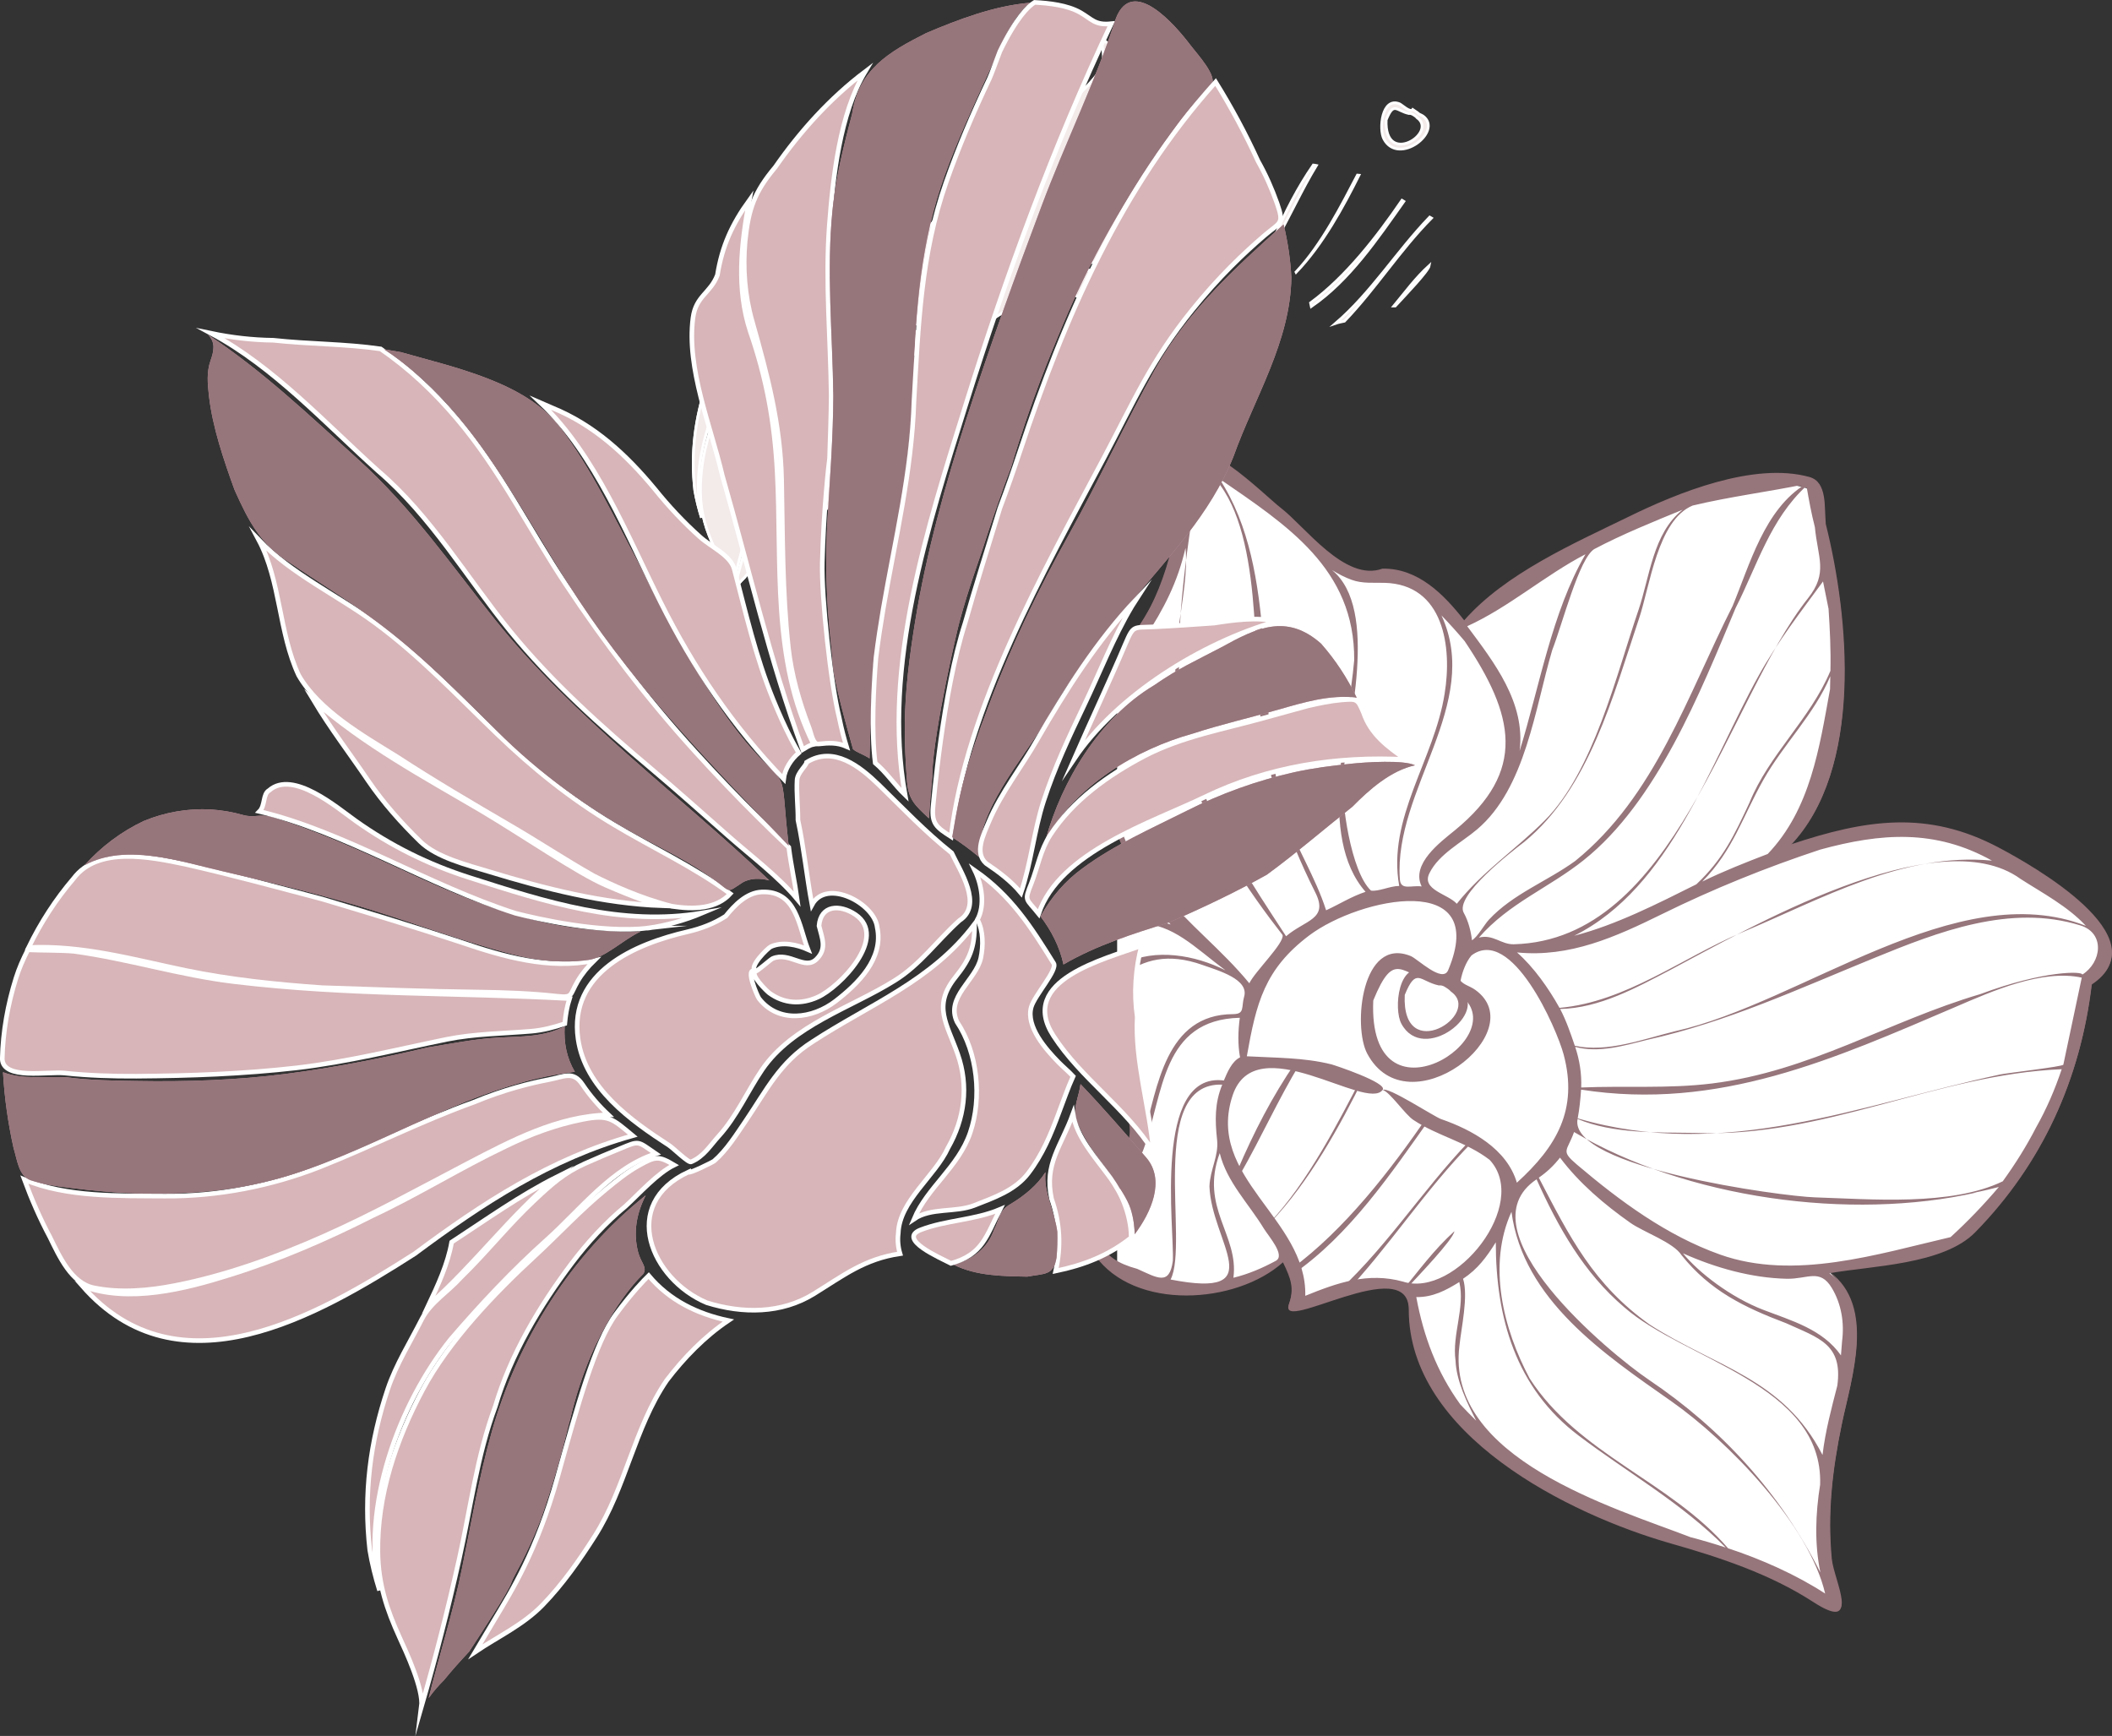 <svg xmlns="http://www.w3.org/2000/svg" xmlns:xlink="http://www.w3.org/1999/xlink" id="Camada_1" x="0px" y="0px" viewBox="0 0 168.39 138.41" style="enable-background:new 0 0 168.39 138.41;" xml:space="preserve"><rect x="0" y="0" width="168.39" height="138.41" fill="#333333" stroke="none"/><style type="text/css">	.st0{fill:#F3EAEA;}	.st1{fill:none;stroke:#FFFFFF;stroke-width:0.216;stroke-miterlimit:22.926;}	.st2{fill:#96757B;}	.st3{fill:#FFFFFF;}	.st4{fill:#D7B5B8;}	.st5{fill:none;stroke:#FFFFFF;stroke-width:0.368;stroke-miterlimit:22.926;}	.st6{fill:#C59FA8;}</style><g>	<path class="st0" d="M112.98,9.38c1.72,1.2-2.63,3.98-2.46,0.18c0.61-1.5,0.79-0.73,1.81-0.51c0.23-0.02,0.34,0.09,0.5,0.19  C112.89,9.28,112.94,9.32,112.98,9.38z M113.02,8.99l-0.38-0.26v0c-0.19,0.29-0.87-0.37-1.05-0.45c-1.41-0.58-1.67,2.02-1.25,2.8  c1.17,2.19,4.77-0.63,3.11-1.83C113.28,9.14,113.13,9.12,113.02,8.99z"></path>	<path class="st1" d="M112.98,9.38c1.72,1.2-2.63,3.98-2.46,0.18c0.61-1.5,0.79-0.73,1.81-0.51c0.23-0.02,0.34,0.09,0.5,0.19  C112.89,9.28,112.94,9.32,112.98,9.38z M113.02,8.99l-0.38-0.26v0c-0.19,0.29-0.87-0.37-1.05-0.45c-1.41-0.58-1.67,2.02-1.25,2.8  c1.17,2.19,4.77-0.63,3.11-1.83C113.28,9.14,113.13,9.12,113.02,8.99z"></path>	<path class="st0" d="M107.19,25.61c2.5-2.61,4.4-5.65,6.94-8.22l-0.14-0.08c-2.63,2.73-4.63,6-7.5,8.47  C106.72,25.7,106.96,25.66,107.19,25.61z"></path>	<path class="st1" d="M107.19,25.61c2.5-2.61,4.4-5.65,6.94-8.22l-0.14-0.08c-2.63,2.73-4.63,6-7.5,8.47  C106.72,25.7,106.96,25.66,107.19,25.61z"></path>	<path class="st0" d="M108.23,13.96c-1.24,2.37-2.85,5.56-4.9,7.73l0.01,0.02c2.13-2.22,3.76-5.24,5.01-7.74L108.23,13.96z"></path>	<path class="st1" d="M108.23,13.96c-1.24,2.37-2.85,5.56-4.9,7.73l0.01,0.02c2.13-2.22,3.76-5.24,5.01-7.74L108.23,13.96z"></path>	<path class="st0" d="M101.76,19.11c1.11-1.94,2.03-4,3.2-5.92c-0.08-0.02-0.17-0.02-0.25-0.03c-1.23,1.78-2.23,3.73-3.08,5.73  C101.67,18.96,101.72,19.03,101.76,19.11z"></path>	<path class="st1" d="M101.76,19.11c1.11-1.94,2.03-4,3.2-5.92c-0.08-0.02-0.17-0.02-0.25-0.03c-1.23,1.78-2.23,3.73-3.08,5.73  C101.67,18.96,101.72,19.03,101.76,19.11z"></path>	<path class="st0" d="M104.55,24.44c3.04-2.09,5.25-5.37,7.38-8.38l-0.15-0.09c-1.98,2.9-4.46,6.1-7.29,8.18L104.55,24.44z"></path>	<path class="st1" d="M104.55,24.44c3.04-2.09,5.25-5.37,7.38-8.38l-0.15-0.09c-1.98,2.9-4.46,6.1-7.29,8.18L104.55,24.44z"></path>	<path class="st0" d="M111.24,24.4c0.81-0.88,2.65-2.79,2.72-3.23c-1.1,1-1.91,2.12-2.83,3.23L111.24,24.4z"></path>	<path class="st1" d="M111.24,24.4c0.81-0.88,2.65-2.79,2.72-3.23c-1.1,1-1.91,2.12-2.83,3.23L111.24,24.4z"></path>	<path class="st0" d="M97.14,17.9L97.14,17.9c-1.48-2.35-3.85-3.89-5.32-6.17c-1.92-2.97,2.73-4.08,4.69-4.81  c-0.33,1.21-0.42,2.56-0.23,3.8C96.14,13.06,96.94,15.57,97.14,17.9z"></path>	<path class="st1" d="M97.14,17.9L97.14,17.9c-1.48-2.35-3.85-3.89-5.32-6.17c-1.92-2.97,2.73-4.08,4.69-4.81  c-0.33,1.21-0.42,2.56-0.23,3.8C96.14,13.06,96.94,15.57,97.14,17.9z"></path>	<path class="st0" d="M97.14,17.9L97.14,17.9c-1.48-2.35-3.85-3.89-5.32-6.17c-1.92-2.97,2.73-4.08,4.69-4.81  c-0.33,1.21-0.42,2.56-0.23,3.8C96.14,13.06,96.94,15.57,97.14,17.9z"></path>	<path class="st1" d="M97.14,17.9L97.14,17.9c-1.48-2.35-3.85-3.89-5.32-6.17c-1.92-2.97,2.73-4.08,4.69-4.81  c-0.33,1.21-0.42,2.56-0.23,3.8C96.14,13.06,96.94,15.57,97.14,17.9z"></path>	<path class="st0" d="M96.14,22.3L96.14,22.3c-0.01-0.31-0.05-0.82-0.22-1.36c-0.17-0.54-0.64-1.21-0.98-1.67  c-0.22-0.36-0.59-0.8-0.82-1.14c-0.42-0.58-0.72-1.06-1.07-1.86c-0.23-0.69,0.11-1.26,0.2-1.96c1.21,1.27,2.35,2.58,3.5,3.91  C97.79,19.43,97.01,21.15,96.14,22.3z"></path>	<path class="st1" d="M96.14,22.3L96.14,22.3c-0.01-0.31-0.05-0.82-0.22-1.36c-0.17-0.54-0.64-1.21-0.98-1.67  c-0.22-0.36-0.59-0.8-0.82-1.14c-0.42-0.58-0.72-1.06-1.07-1.86c-0.23-0.69,0.11-1.26,0.2-1.96c1.21,1.27,2.35,2.58,3.5,3.91  C97.79,19.43,97.01,21.15,96.14,22.3z"></path>	<path class="st0" d="M96.14,22.3L96.14,22.3c-0.01-0.31-0.05-0.82-0.22-1.36c-0.17-0.54-0.64-1.21-0.98-1.67  c-0.22-0.36-0.59-0.8-0.82-1.14c-0.42-0.58-0.72-1.06-1.07-1.86c-0.23-0.69,0.11-1.26,0.2-1.96c1.21,1.27,2.35,2.58,3.5,3.91  C97.79,19.43,97.01,21.15,96.14,22.3z"></path>	<path class="st1" d="M96.14,22.3L96.14,22.3c-0.01-0.31-0.05-0.82-0.22-1.36c-0.17-0.54-0.64-1.21-0.98-1.67  c-0.22-0.36-0.59-0.8-0.82-1.14c-0.42-0.58-0.72-1.06-1.07-1.86c-0.23-0.69,0.11-1.26,0.2-1.96c1.21,1.27,2.35,2.58,3.5,3.91  C97.79,19.43,97.01,21.15,96.14,22.3z"></path>	<path class="st0" d="M91.94,24.26L91.94,24.26c0.29-1.34,0.23-2.55-0.22-3.85c-0.4-1.86,0.52-2.79,1.14-4.52  c0.19,1.23,1.17,2.31,2,3.43c0.27,0.38,0.57,0.86,0.78,1.46c0.27,0.75,0.32,1.36,0.32,1.7C94.75,23.45,93.43,23.95,91.94,24.26z"></path>	<path class="st1" d="M91.94,24.26L91.94,24.26c0.29-1.34,0.23-2.55-0.22-3.85c-0.4-1.86,0.52-2.79,1.14-4.52  c0.19,1.23,1.17,2.31,2,3.43c0.27,0.38,0.57,0.86,0.78,1.46c0.27,0.75,0.32,1.36,0.32,1.7C94.75,23.45,93.43,23.95,91.94,24.26z"></path>	<path class="st0" d="M91.94,24.26L91.94,24.26c0.29-1.34,0.23-2.55-0.22-3.85c-0.4-1.86,0.52-2.79,1.14-4.52  c0.19,1.23,1.17,2.31,2,3.43c0.27,0.38,0.57,0.86,0.78,1.46c0.27,0.75,0.32,1.36,0.32,1.7C94.75,23.45,93.43,23.95,91.94,24.26z"></path>	<path class="st1" d="M91.94,24.26L91.94,24.26c0.29-1.34,0.23-2.55-0.22-3.85c-0.4-1.86,0.52-2.79,1.14-4.52  c0.19,1.23,1.17,2.31,2,3.43c0.27,0.38,0.57,0.86,0.78,1.46c0.27,0.75,0.32,1.36,0.32,1.7C94.75,23.45,93.43,23.95,91.94,24.26z"></path>	<path class="st0" d="M90.42,24.56L90.42,24.56c-1.32-0.02-2.72-0.04-3.92-0.63c0.99-0.26,1.81-0.87,2.15-1.87  c0.32-0.62,0.25-0.99,0.87-1.35c0.72-0.43,1.43-0.99,1.87-1.71c-0.12,1.06,0.5,2.13,0.63,3.17c0.01,0.44,0,0.93-0.04,1.37  C91.83,24.52,91.32,24.39,90.42,24.56z"></path>	<path class="st1" d="M90.42,24.56L90.42,24.56c-1.32-0.02-2.72-0.04-3.92-0.63c0.99-0.26,1.81-0.87,2.15-1.87  c0.32-0.62,0.25-0.99,0.87-1.35c0.72-0.43,1.43-0.99,1.87-1.71c-0.12,1.06,0.5,2.13,0.63,3.17c0.01,0.44,0,0.93-0.04,1.37  C91.83,24.52,91.32,24.39,90.42,24.56z"></path>	<path class="st0" d="M90.42,24.56L90.42,24.56c-1.32-0.02-2.72-0.04-3.92-0.63c0.99-0.26,1.81-0.87,2.15-1.87  c0.32-0.62,0.25-0.99,0.87-1.35c0.72-0.43,1.43-0.99,1.87-1.71c-0.12,1.06,0.5,2.13,0.63,3.17c0.01,0.44,0,0.93-0.04,1.37  C91.83,24.52,91.32,24.39,90.42,24.56z"></path>	<path class="st1" d="M90.42,24.56L90.42,24.56c-1.32-0.02-2.72-0.04-3.92-0.63c0.99-0.26,1.81-0.87,2.15-1.87  c0.32-0.62,0.25-0.99,0.87-1.35c0.72-0.43,1.43-0.99,1.87-1.71c-0.12,1.06,0.5,2.13,0.63,3.17c0.01,0.44,0,0.93-0.04,1.37  C91.83,24.52,91.32,24.39,90.42,24.56z"></path>	<path class="st0" d="M84.76,22.06L84.76,22.06c1.34-0.51,2.85-0.51,4.21-1.08c-0.73,1.41-0.92,2.41-2.61,2.87  C85.8,23.56,83.45,22.56,84.76,22.06z"></path>	<path class="st1" d="M84.76,22.06L84.76,22.06c1.34-0.51,2.85-0.51,4.21-1.08c-0.73,1.41-0.92,2.41-2.61,2.87  C85.8,23.56,83.45,22.56,84.76,22.06z"></path>	<path class="st0" d="M84.76,22.06L84.76,22.06c1.34-0.51,2.85-0.51,4.21-1.08c-0.73,1.41-0.92,2.41-2.61,2.87  C85.8,23.56,83.45,22.56,84.76,22.06z"></path>	<path class="st1" d="M84.76,22.06L84.76,22.06c1.34-0.51,2.85-0.51,4.21-1.08c-0.73,1.41-0.92,2.41-2.61,2.87  C85.8,23.56,83.45,22.56,84.76,22.06z"></path>	<path class="st0" d="M83.56,22.24L83.56,22.24c-0.05,0.37-0.02,0.74,0.09,1.1c-1.9,0.28-3.01,1.16-4.59,2.14  c-1.73,1.07-3.8,1.07-5.71,0.47c-2.96-1.25-4.66-5.26-0.97-6.96c-0.01,0.12,1.29-0.52,1.37-0.59c0.66-0.57,1.19-1.41,1.67-2.13  c1.11-1.64,1.8-3.11,3.56-4.22c3.03-1.99,6.37-3.24,8.63-6.27c0.01,1.26-0.26,1.88-1.01,2.82c-1.24,1.54-0.46,2.49,0.11,4.12  c0.59,1.69,0.37,3.44-0.52,4.99C85.53,19.2,83.61,20.52,83.56,22.24z"></path>	<path class="st1" d="M83.56,22.24L83.56,22.24c-0.05,0.37-0.02,0.74,0.09,1.1c-1.9,0.28-3.01,1.16-4.59,2.14  c-1.73,1.07-3.8,1.07-5.71,0.47c-2.96-1.25-4.66-5.26-0.97-6.96c-0.01,0.12,1.29-0.52,1.37-0.59c0.66-0.57,1.19-1.41,1.67-2.13  c1.11-1.64,1.8-3.11,3.56-4.22c3.03-1.99,6.37-3.24,8.63-6.27c0.01,1.26-0.26,1.88-1.01,2.82c-1.24,1.54-0.46,2.49,0.11,4.12  c0.59,1.69,0.37,3.44-0.52,4.99C85.53,19.2,83.61,20.52,83.56,22.24z"></path>	<path class="st0" d="M83.56,22.24L83.56,22.24c-0.05,0.37-0.02,0.74,0.09,1.1c-1.9,0.28-3.01,1.16-4.59,2.14  c-1.73,1.07-3.8,1.07-5.71,0.47c-2.96-1.25-4.66-5.26-0.97-6.96c-0.01,0.12,1.29-0.52,1.37-0.59c0.66-0.57,1.19-1.41,1.67-2.13  c1.11-1.64,1.8-3.11,3.56-4.22c3.03-1.99,6.37-3.24,8.63-6.27c0.01,1.26-0.26,1.88-1.01,2.82c-1.24,1.54-0.46,2.49,0.11,4.12  c0.59,1.69,0.37,3.44-0.52,4.99C85.53,19.2,83.61,20.52,83.56,22.24z"></path>	<path class="st1" d="M83.56,22.24L83.56,22.24c-0.05,0.37-0.02,0.74,0.09,1.1c-1.9,0.28-3.01,1.16-4.59,2.14  c-1.73,1.07-3.8,1.07-5.71,0.47c-2.96-1.25-4.66-5.26-0.97-6.96c-0.01,0.12,1.29-0.52,1.37-0.59c0.66-0.57,1.19-1.41,1.67-2.13  c1.11-1.64,1.8-3.11,3.56-4.22c3.03-1.99,6.37-3.24,8.63-6.27c0.01,1.26-0.26,1.88-1.01,2.82c-1.24,1.54-0.46,2.49,0.11,4.12  c0.59,1.69,0.37,3.44-0.52,4.99C85.53,19.2,83.61,20.52,83.56,22.24z"></path>	<path class="st0" d="M71.22,30.09L71.22,30.09c-1.73,2.54-2.18,5.71-3.83,8.3c-0.82,1.29-1.7,2.55-2.78,3.66  c-1.03,1.06-2.37,1.68-3.58,2.49c0.25-0.41,0.63-1.06,1.09-1.83c0.8-1.33,2.18-3.53,3.28-7.44c1.09-3.92,2-7.19,3.11-8.7  c0.86-1.17,1.5-1.82,1.75-2.07c1.1,1.32,2.58,2.04,4.24,2.39C73.24,27.75,72.14,28.89,71.22,30.09z"></path>	<path class="st1" d="M71.22,30.09L71.22,30.09c-1.73,2.54-2.18,5.71-3.83,8.3c-0.82,1.29-1.7,2.55-2.78,3.66  c-1.03,1.06-2.37,1.68-3.58,2.49c0.25-0.41,0.63-1.06,1.09-1.83c0.8-1.33,2.18-3.53,3.28-7.44c1.09-3.92,2-7.19,3.11-8.7  c0.86-1.17,1.5-1.82,1.75-2.07c1.1,1.32,2.58,2.04,4.24,2.39C73.24,27.75,72.14,28.89,71.22,30.09z"></path>	<path class="st0" d="M71.22,30.09L71.22,30.09c-1.73,2.54-2.18,5.71-3.83,8.3c-0.82,1.29-1.7,2.55-2.78,3.66  c-1.03,1.06-2.37,1.68-3.58,2.49c0.25-0.41,0.63-1.06,1.09-1.83c0.8-1.33,2.18-3.53,3.28-7.44c1.09-3.92,2-7.19,3.11-8.7  c0.86-1.17,1.5-1.82,1.75-2.07c1.1,1.32,2.58,2.04,4.24,2.39C73.24,27.75,72.14,28.89,71.22,30.09z"></path>	<path class="st1" d="M71.22,30.09L71.22,30.09c-1.73,2.54-2.18,5.71-3.83,8.3c-0.82,1.29-1.7,2.55-2.78,3.66  c-1.03,1.06-2.37,1.68-3.58,2.49c0.25-0.41,0.63-1.06,1.09-1.83c0.8-1.33,2.18-3.53,3.28-7.44c1.09-3.92,2-7.19,3.11-8.7  c0.86-1.17,1.5-1.82,1.75-2.07c1.1,1.32,2.58,2.04,4.24,2.39C73.24,27.75,72.14,28.89,71.22,30.09z"></path>	<path class="st0" d="M59.35,46.05L59.35,46.05c-0.3,0.29-0.57,0.61-0.81,0.95c0.57-2.29,1.29-4.53,1.76-6.85  c0.5-2.44,0.91-4.9,1.59-7.3c1.39-4.91,4.21-9.42,8.2-12.61c-0.48,0.96-0.67,1.95-0.41,3c0.15,0.58,0.51,0.81,0.28,1.17  c-0.44,0.42-2.73,2.8-3.89,7.71c-0.04,0.14-0.08,0.27-0.11,0.42c-0.41,1.68-0.89,3.32-1.46,4.93c-0.79,2.04-1.46,3.03-1.58,3.4  c-0.15,0.46-1.59,2.67-2.24,3.65C60.24,45.02,59.79,45.52,59.35,46.05z"></path>	<path class="st1" d="M59.35,46.05L59.35,46.05c-0.3,0.29-0.57,0.61-0.81,0.95c0.57-2.29,1.29-4.53,1.76-6.85  c0.5-2.44,0.91-4.9,1.59-7.3c1.39-4.91,4.21-9.42,8.2-12.61c-0.48,0.96-0.67,1.95-0.41,3c0.15,0.58,0.51,0.81,0.28,1.17  c-0.44,0.42-2.73,2.8-3.89,7.71c-0.04,0.14-0.08,0.27-0.11,0.42c-0.41,1.68-0.89,3.32-1.46,4.93c-0.79,2.04-1.46,3.03-1.58,3.4  c-0.15,0.46-1.59,2.67-2.24,3.65C60.24,45.02,59.79,45.52,59.35,46.05z"></path>	<path class="st0" d="M59.35,46.05L59.35,46.05c-0.3,0.29-0.57,0.61-0.81,0.95c0.57-2.29,1.29-4.53,1.76-6.85  c0.5-2.44,0.91-4.9,1.59-7.3c1.39-4.91,4.21-9.42,8.2-12.61c-0.48,0.96-0.67,1.95-0.41,3c0.15,0.58,0.51,0.81,0.28,1.17  c-0.44,0.42-2.73,2.8-3.89,7.71c-0.04,0.14-0.08,0.27-0.11,0.42c-0.41,1.68-0.89,3.32-1.46,4.93c-0.79,2.04-1.46,3.03-1.58,3.4  c-0.15,0.46-1.59,2.67-2.24,3.65C60.24,45.02,59.79,45.52,59.35,46.05z"></path>	<path class="st1" d="M59.35,46.05L59.35,46.05c-0.3,0.29-0.57,0.61-0.81,0.95c0.57-2.29,1.29-4.53,1.76-6.85  c0.5-2.44,0.91-4.9,1.59-7.3c1.39-4.91,4.21-9.42,8.2-12.61c-0.48,0.96-0.67,1.95-0.41,3c0.15,0.58,0.51,0.81,0.28,1.17  c-0.44,0.42-2.73,2.8-3.89,7.71c-0.04,0.14-0.08,0.27-0.11,0.42c-0.41,1.68-0.89,3.32-1.46,4.93c-0.79,2.04-1.46,3.03-1.58,3.4  c-0.15,0.46-1.59,2.67-2.24,3.65C60.24,45.02,59.79,45.52,59.35,46.05z"></path>	<path class="st0" d="M58.16,47.47L58.16,47.47c0.12-0.93-0.83-2.96-1.15-3.67c-0.7-1.52-1.14-2.85-1.16-4.54  c-0.05-3.04,0.96-6,2.38-8.66c1.38-2.59,3.84-5.17,5.99-7.14c1.29-1.19,2.4-2.41,3.76-3.53c0.57-0.47,1.16-0.95,1.8-1.3  c0.86-0.48,1.03-0.5,1.85-0.01c-0.89,0.44-1.85,1.52-2.58,2.18c-1.06,0.87-2.05,1.96-2.87,3.05c-1.72,2.28-3.26,4.87-4.08,7.63  c-0.97,2.62-1.32,5.42-1.92,8.14C59.58,42.25,58.92,44.87,58.16,47.47z"></path>	<path class="st1" d="M58.16,47.47L58.16,47.47c0.12-0.93-0.83-2.96-1.15-3.67c-0.7-1.52-1.14-2.85-1.16-4.54  c-0.05-3.04,0.96-6,2.38-8.66c1.38-2.59,3.84-5.17,5.99-7.14c1.29-1.19,2.4-2.41,3.76-3.53c0.57-0.47,1.16-0.95,1.8-1.3  c0.86-0.48,1.03-0.5,1.85-0.01c-0.89,0.44-1.85,1.52-2.58,2.18c-1.06,0.87-2.05,1.96-2.87,3.05c-1.72,2.28-3.26,4.87-4.08,7.63  c-0.97,2.62-1.32,5.42-1.92,8.14C59.58,42.25,58.92,44.87,58.16,47.47z"></path>	<path class="st0" d="M58.16,47.47L58.16,47.47c0.12-0.93-0.83-2.96-1.15-3.67c-0.7-1.52-1.14-2.85-1.16-4.54  c-0.05-3.04,0.96-6,2.38-8.66c1.38-2.59,3.84-5.17,5.99-7.14c1.29-1.19,2.4-2.41,3.76-3.53c0.57-0.47,1.16-0.95,1.8-1.3  c0.86-0.48,1.03-0.5,1.85-0.01c-0.89,0.44-1.85,1.52-2.58,2.18c-1.06,0.87-2.05,1.96-2.87,3.05c-1.72,2.28-3.26,4.87-4.08,7.63  c-0.97,2.62-1.32,5.42-1.92,8.14C59.58,42.25,58.92,44.87,58.16,47.47z"></path>	<path class="st1" d="M58.16,47.47L58.16,47.47c0.12-0.93-0.83-2.96-1.15-3.67c-0.7-1.52-1.14-2.85-1.16-4.54  c-0.05-3.04,0.96-6,2.38-8.66c1.38-2.59,3.84-5.17,5.99-7.14c1.29-1.19,2.4-2.41,3.76-3.53c0.57-0.47,1.16-0.95,1.8-1.3  c0.86-0.48,1.03-0.5,1.85-0.01c-0.89,0.44-1.85,1.52-2.58,2.18c-1.06,0.87-2.05,1.96-2.87,3.05c-1.72,2.28-3.26,4.87-4.08,7.63  c-0.97,2.62-1.32,5.42-1.92,8.14C59.58,42.25,58.92,44.87,58.16,47.47z"></path>	<path class="st0" d="M55.4,39.11L55.4,39.11c-0.34-2.95,0.02-5.75,0.96-8.57c0.44-1.31,1.2-2.5,1.82-3.73  c0.45-0.88,1.4-1.45,2.06-2.2c1.37-1.33,2.55-2.83,3.95-4.13c0.89-0.83,1.57-1.45,2.68-1.94c0.61-0.28,1.23-0.53,1.85-0.79  c1.08-0.45,0.91-0.41,1.92,0.27c-2.33,0.74-4.02,2.98-5.79,4.57c-1.83,1.63-3.53,3.46-5.13,5.31c-2.77,3.44-4.79,8.93-3.79,13.38  C55.71,40.57,55.53,39.85,55.4,39.11z"></path>	<path class="st1" d="M55.4,39.11L55.4,39.11c-0.34-2.95,0.02-5.75,0.96-8.57c0.44-1.31,1.2-2.5,1.82-3.73  c0.45-0.88,1.4-1.45,2.06-2.2c1.37-1.33,2.55-2.83,3.95-4.13c0.89-0.83,1.57-1.45,2.68-1.94c0.61-0.28,1.23-0.53,1.85-0.79  c1.08-0.45,0.91-0.41,1.92,0.27c-2.33,0.74-4.02,2.98-5.79,4.57c-1.83,1.63-3.53,3.46-5.13,5.31c-2.77,3.44-4.79,8.93-3.79,13.38  C55.71,40.57,55.53,39.85,55.4,39.11z"></path>	<path class="st0" d="M55.4,39.11L55.4,39.11c-0.34-2.95,0.02-5.75,0.96-8.57c0.44-1.31,1.2-2.5,1.82-3.73  c0.45-0.88,1.4-1.45,2.06-2.2c1.37-1.33,2.55-2.83,3.95-4.13c0.89-0.83,1.57-1.45,2.68-1.94c0.61-0.28,1.23-0.53,1.85-0.79  c1.08-0.45,0.91-0.41,1.92,0.27c-2.33,0.74-4.02,2.98-5.79,4.57c-1.83,1.63-3.53,3.46-5.13,5.31c-2.77,3.44-4.79,8.93-3.79,13.38  C55.71,40.57,55.53,39.85,55.4,39.11z"></path>	<path class="st1" d="M55.4,39.11L55.4,39.11c-0.34-2.95,0.02-5.75,0.96-8.57c0.44-1.31,1.2-2.5,1.82-3.73  c0.45-0.88,1.4-1.45,2.06-2.2c1.37-1.33,2.55-2.83,3.95-4.13c0.89-0.83,1.57-1.45,2.68-1.94c0.61-0.28,1.23-0.53,1.85-0.79  c1.08-0.45,0.91-0.41,1.92,0.27c-2.33,0.74-4.02,2.98-5.79,4.57c-1.83,1.63-3.53,3.46-5.13,5.31c-2.77,3.44-4.79,8.93-3.79,13.38  C55.71,40.57,55.53,39.85,55.4,39.11z"></path>	<path class="st0" d="M59.77,22.72L59.77,22.72c1.84-1.2,3.63-2.49,5.6-3.48c-2.48,2.06-4.4,4.71-6.83,6.83  C59.04,25.03,59.57,23.88,59.77,22.72z"></path>	<path class="st1" d="M59.77,22.72L59.77,22.72c1.84-1.2,3.63-2.49,5.6-3.48c-2.48,2.06-4.4,4.71-6.83,6.83  C59.04,25.03,59.57,23.88,59.77,22.72z"></path>	<path class="st0" d="M59.77,22.72L59.77,22.72c1.84-1.2,3.63-2.49,5.6-3.48c-2.48,2.06-4.4,4.71-6.83,6.83  C59.04,25.03,59.57,23.88,59.77,22.72z"></path>	<path class="st1" d="M59.77,22.72L59.77,22.72c1.84-1.2,3.63-2.49,5.6-3.48c-2.48,2.06-4.4,4.71-6.83,6.83  C59.04,25.03,59.57,23.88,59.77,22.72z"></path>	<path class="st0" d="M92.09,13.15L92.09,13.15c0.25,0.26,0.53,0.48,0.77,0.75c-0.29,0.63-0.51,1.29-0.76,1.93  c-0.42,1.16-0.88,2.24-1.64,3.23c-0.7,0.92-1.83,1.3-2.87,1.71c-1,0.4-2.31,0.1-3.21,0.72c0.71-1.69,2.36-2.76,2.98-4.59  c0.64-1.86,0.4-4.25-0.69-5.9c-0.63-1.32,1.01-2.24,1.26-3.41c0.14-0.62,0.14-1.46-0.18-2.04c0.42-0.78,0.23-1.88-0.14-2.63  c1.93,1.35,2.98,2.99,4.2,4.95c0.22,0.35-1.01,1.7-1.2,2.33C90.35,11.24,91.4,12.44,92.09,13.15z"></path>	<path class="st1" d="M92.09,13.15L92.09,13.15c0.25,0.26,0.53,0.48,0.77,0.75c-0.29,0.63-0.51,1.29-0.76,1.93  c-0.42,1.16-0.88,2.24-1.64,3.23c-0.7,0.92-1.83,1.3-2.87,1.71c-1,0.4-2.31,0.1-3.21,0.72c0.71-1.69,2.36-2.76,2.98-4.59  c0.64-1.86,0.4-4.25-0.69-5.9c-0.63-1.32,1.01-2.24,1.26-3.41c0.14-0.62,0.14-1.46-0.18-2.04c0.42-0.78,0.23-1.88-0.14-2.63  c1.93,1.35,2.98,2.99,4.2,4.95c0.22,0.35-1.01,1.7-1.2,2.33C90.35,11.24,91.4,12.44,92.09,13.15z"></path>	<path class="st0" d="M92.09,13.15L92.09,13.15c0.25,0.26,0.53,0.48,0.77,0.75c-0.29,0.63-0.51,1.29-0.76,1.93  c-0.42,1.16-0.88,2.24-1.64,3.23c-0.7,0.92-1.83,1.3-2.87,1.71c-1,0.4-2.31,0.1-3.21,0.72c0.71-1.69,2.36-2.76,2.98-4.59  c0.64-1.86,0.4-4.25-0.69-5.9c-0.63-1.32,1.01-2.24,1.26-3.41c0.14-0.62,0.14-1.46-0.18-2.04c0.42-0.78,0.23-1.88-0.14-2.63  c1.93,1.35,2.98,2.99,4.2,4.95c0.22,0.35-1.01,1.7-1.2,2.33C90.35,11.24,91.4,12.44,92.09,13.15z"></path>	<path class="st1" d="M92.09,13.15L92.09,13.15c0.25,0.26,0.53,0.48,0.77,0.75c-0.29,0.63-0.51,1.29-0.76,1.93  c-0.42,1.16-0.88,2.24-1.64,3.23c-0.7,0.92-1.83,1.3-2.87,1.71c-1,0.4-2.31,0.1-3.21,0.72c0.71-1.69,2.36-2.76,2.98-4.59  c0.64-1.86,0.4-4.25-0.69-5.9c-0.63-1.32,1.01-2.24,1.26-3.41c0.14-0.62,0.14-1.46-0.18-2.04c0.42-0.78,0.23-1.88-0.14-2.63  c1.93,1.35,2.98,2.99,4.2,4.95c0.22,0.35-1.01,1.7-1.2,2.33C90.35,11.24,91.4,12.44,92.09,13.15z"></path>	<g>		<path class="st2" d="M89.08,68.72c0.2,0.04,0.39,0.09,0.57,0.16c-0.18-0.1-0.38-0.18-0.57-0.25V68.72z M89.08,94.12   c1.34-2.51,2.73-4.94,0-7.05v0.61c1.65,1.7,1,3.59,0,5.55V94.12z M89.08,66.52c0.34,0.88,0.73,1.75,1.16,2.62   c0.23,0.12,0.45,0.26,0.65,0.43c-0.72-1.45-1.34-2.91-1.81-4.4V66.52z M89.08,101.68c3.77,2.53,10.09,1.71,13.24-1.13   c0.64,1.31,0.92,2.09,0.47,3.37c-0.84,2.37,9.55-4.18,9.56,0.39c-0.01,9.99,12.76,16.34,20.91,18.66c3.9,1.11,7.9,2.43,11.32,4.65   c3.88,2.52,1.64-1.6,1.47-3.33c-0.35-3.72,0.06-7.17,0.81-10.79c0.77-3.69,2.7-9.34-0.97-12.08c3.37-0.6,9.1-0.67,11.64-3.28   c5.32-5.44,8.37-12.15,9.26-19.73c5.49-3.63-4.7-9.39-7.41-10.82c-5.72-3.04-10.65-2.24-16.61-0.26c5.8-6.05,4.67-18.11,2.8-25.55   c-0.13-1.36,0.14-3.35-1.31-3.75c-4.43-1.22-10.52,1.26-14.43,3.18c-4.39,2.14-9.8,4.51-13.09,8.25   c-1.62-2.07-3.68-4.17-6.52-4.12c-2.98,1.09-6.17-3.37-8.12-4.86c-1.26-0.97-6.97-6.75-7.47-3.5c-0.52,3.44-0.92,6.83-2.26,10.09   c-0.87,2.1-2.23,3.72-3.28,5.51v1.62c1.06-2.23,2.77-4.01,3.8-6.49c1.32-3.2,1.71-6.53,2.22-9.91c0.49-3.2,6.1,2.48,7.33,3.43   c1.91,1.46,5.04,5.85,7.97,4.78c2.79-0.05,4.81,2.01,6.41,4.05c3.23-3.67,8.54-6,12.85-8.1c3.84-1.88,9.82-4.32,14.17-3.12   c1.42,0.39,1.16,2.35,1.29,3.68c1.83,7.3,2.95,19.14-2.75,25.08c5.86-1.94,10.69-2.72,16.31,0.26c2.66,1.41,12.66,7.06,7.27,10.62   c-0.88,7.44-3.87,14.03-9.09,19.36c-2.49,2.56-8.11,2.63-11.42,3.22c3.6,2.69,1.71,8.24,0.96,11.86   c-0.74,3.56-1.14,6.94-0.8,10.59c0.16,1.7,2.36,5.74-1.45,3.27c-3.36-2.18-7.28-3.48-11.11-4.57c-8-2.28-20.53-8.51-20.52-18.32   c-0.01-4.49-10.21,1.94-9.39-0.39c0.44-1.26,0.16-2.03-0.46-3.31c-3.27,2.94-9.97,3.67-13.58,0.68V101.68z"></path>		<path class="st3" d="M89.08,100.89c3.6,2.99,10.31,2.26,13.58-0.68c0.63,1.28,0.91,2.05,0.46,3.31c-0.82,2.33,9.38-4.1,9.39,0.39   c-0.01,9.81,12.52,16.04,20.52,18.32c3.83,1.09,7.76,2.39,11.11,4.57c3.81,2.47,1.61-1.57,1.45-3.27   c-0.34-3.65,0.05-7.04,0.8-10.59c0.76-3.62,2.65-9.17-0.96-11.86c3.31-0.59,8.93-0.66,11.42-3.22c5.22-5.34,8.22-11.93,9.09-19.36   c5.39-3.56-4.62-9.22-7.27-10.62c-5.62-2.98-10.45-2.2-16.31-0.26c5.7-5.94,4.58-17.78,2.75-25.08c-0.12-1.33,0.13-3.29-1.29-3.68   c-4.35-1.2-10.32,1.24-14.17,3.12c-4.31,2.1-9.62,4.43-12.85,8.1c-1.59-2.04-3.61-4.09-6.41-4.05c-2.92,1.07-6.06-3.31-7.97-4.78   c-1.24-0.95-6.85-6.63-7.33-3.43c-0.51,3.38-0.9,6.71-2.22,9.91c-1.03,2.48-2.74,4.26-3.8,6.49v10.96   c0.47,1.49,1.09,2.95,1.81,4.4c-0.53-0.43-1.14-0.7-1.81-0.85v18.35c2.73,2.11,1.34,4.54,0,7.05V100.89z"></path>		<path class="st2" d="M97.22,38.17c5.37,3.7,10.81,7.17,10.75,14.47c-0.43,5.24-2.97,14.05,0.9,18.46l0,0.01   c-1.12,0.37-2.07,0.98-3.14,1.47c-0.85-2.66-2.41-5.06-3.34-7.71C99.97,56.34,102.08,45.61,97.22,38.17 M107.79,46.24   c0.84,0.3,1.71,0.21,2.58,0.23c4.76,0.11,5.42,5.14,4.81,8.84c-0.82,5.26-4.6,9.91-3.62,15.33c-0.73,0-1.64,0.46-2.25,0.37   c-1.6-1.49-2.4-7.13-2.23-9.14c0.33-3.88,2.94-13.29-0.88-16.42C106.7,45.76,107.23,46.04,107.79,46.24z M116.77,51.11   c3.97,5.9,5,10.36-0.77,15.09c-1.15,0.94-3.53,2.69-2.65,4.48c-0.82-0.12-1.68,0.35-1.74-0.58c-0.5-7.14,6.58-13.97,3.32-21.03   C115.57,49.73,116.18,50.41,116.77,51.11z M116.98,49.93c3.31-1.5,6.18-4.05,9.43-5.74c-2.69,4.64-3.67,10.6-5.25,15.68   C121.64,56.03,119.14,52.83,116.98,49.93z M134.16,40.64c-2.38,1.86-2.63,5.4-3.53,8.02c-1.75,5.11-3.59,12.88-7.47,16.76   c-2.29,2.3-4.97,4.07-7.01,6.64c-0.7-0.79-2.87-1.11-2.17-2.46c0.74-1.5,2.58-2.44,3.8-3.48c3.86-3.28,4.6-9.65,5.98-14.29   c0.83-2.13,2.14-7.3,3.35-8.05C129.34,42.6,131.84,41.59,134.16,40.64z M143.96,38.6c-3.29,2.01-4.45,6.43-5.82,9.72   c-3.59,7.08-6.16,15.16-12.55,20.33c-2.25,1.63-4.96,2.62-6.87,4.67c-0.37,0.39-0.91,1.39-1.36,1.65   c-0.08-0.71-0.29-1.53-0.64-2.16c-0.84-1.35,3.87-4.96,4.82-5.69c5.19-4.27,7.07-11.66,9.14-17.8c0.86-2.54,1.48-7.85,4.27-9.01   C137.95,39.59,140.96,39.22,143.96,38.6z M144.7,42.03c0.23,2.44,1.07,3.64-0.54,5.66c-6.54,8.28-10.59,27.26-23.47,27.6   c-1.02,0.02-1.66-0.83-2.78-0.53c2.42-2.77,5.55-3.94,8.36-6.18c5.84-4.66,9.28-13.35,12.11-20.1c1.73-3.41,2.76-7.08,5.65-9.74   C144.22,39.84,144.42,40.94,144.7,42.03z M145.79,48.54c0.11,1.65,0.19,3.3,0.15,4.95c-1.6,3.83-4.9,6.67-6.45,10.5   c-1.23,2.63-2.09,4.5-4.24,6.52c-3.09,1.54-6.4,3.24-9.74,4.1c7.7-3.84,10.84-13.77,14.71-20.74c1.48-2.67,3.33-5.05,5.13-7.51   L145.79,48.54z M145.91,54.95c-0.85,4.67-1.56,9.57-4.97,13.14c-1.77,0.68-3.52,1.37-5.22,2.2c2.46-2.48,3.21-5.17,4.88-8.12   c1.61-2.85,4.05-5.21,5.33-8.25L145.91,54.95z M145.13,67.74c4.83-1.32,9.16-1.65,13.69,0.88c-7.05-0.68-13.6,3.06-19.88,5.7   c-4.8,2.02-9.29,5.57-14.6,6.04c-0.87-1.56-2.04-3.23-3.39-4.42c4.21,0.42,7.87-1.24,11.55-3.05   C136.58,70.88,140.8,69.17,145.13,67.74z M161.1,70.08c1.79,1.15,3.74,2.17,5.21,3.74c-10.3-4.02-22.64,6.14-32.74,8.4   c-2.47,0.6-5.43,1.74-8.01,1.16c-0.34-0.99-0.68-2-1.17-2.93c3.14-0.07,6.06-1.69,8.78-3.11C139.12,74.2,154.44,65.23,161.1,70.08   z M166.02,77.71L166.02,77.71c0.07-0.28-3.03-0.35-8.12,1.55c-7.38,2.18-13.56,6.16-21.41,7.13c-3.51,0.43-6.92,0.17-10.42,0.32   c0.04-1.12-0.13-2.18-0.48-3.24c1.87,0.51,3.91-0.1,5.74-0.56c6.35-1.41,12.06-4.06,18.06-6.51c5.15-2.11,10.91-4.35,16.49-2.61   C167.87,74.42,167.55,76.75,166.02,77.71z M164.51,84.89c-0.06,0.16-4.55,0.67-5.03,0.78c-11.24,2.43-21.99,6.94-33.69,3.5   c0.14-0.74,0.22-1.53,0.27-2.29c10.97,1.71,20.17-2.45,29.89-6.61c2.88-1.24,6.86-3.01,10.03-2.32L164.51,84.89z M162.34,89.89   c-0.77,1.5-1.67,2.93-2.66,4.3c-4.12,1.99-10.52,1.42-14.95,1.28c-2.69-0.08-19.71-2.39-18.95-6.25c2.86,1.19,6.3,1.06,9.34,1.11   c10.31,0.43,19.21-4.66,29.26-5.08C163.84,86.87,163.17,88.42,162.34,89.89z M155.52,98.64c-5.77,1.34-12.48,3.49-18.38,1.39   c-4.27-1.52-7.99-4.27-11.42-7.18c-1.32-1.13-0.78-1.02-0.22-2.59c8.93,5.28,21.97,7.11,32.1,4.82l-0.31,0.04   c0.9-0.18,1.63-0.36,2.08-0.48C158.17,96.05,156.89,97.39,155.52,98.64z M146.87,106.93l-0.09,1.14   c-1.46-2.08-3.92-2.76-6.16-3.62c-2.64-1.01-5.18-2.98-6.44-4.52c2.57,1.15,5.46,1.97,8.29,2.03c1.66,0.03,2.63-0.84,3.58,0.73   C146.81,103.96,147.06,105.45,146.87,106.93z M146.49,110.48c-0.47,1.82-0.96,3.65-1.18,5.53c-3.14-6.12-8.49-6.99-13.77-10.39   c-4.5-3.2-6.4-7-8.85-11.72c0.67-0.47,1.18-0.95,1.69-1.6c1.52,2.03,3.55,3.75,5.61,5.2c1.03,0.73,3.44,1.56,4.08,2.58   c2.27,2.83,4.97,4.15,8.33,5.42C145.02,106.69,146.94,107.17,146.49,110.48z M145.12,118.37c-0.37,2.31-0.46,4.71,0.02,7.01   c-3.18-6.3-7.83-11.43-13.67-15.36c-3.11-2.1-14.99-11.94-8.96-15.99c1.71,3.8,3.76,7.46,6.99,10.2   C134.31,108.46,145.37,110.38,145.12,118.37z M145.52,127.06c-2.32-1.51-5.12-2.75-7.74-3.61c-4.61-5.35-11.93-7.5-15.82-13.54   c-2.11-3.96-3.38-9.05-1.45-13.29c0.93,7.03,7.43,11.38,12.75,15.11C137.79,114.91,144.24,121.56,145.52,127.06z M134.8,122.57   c-6.1-2.35-19.57-6.29-18.44-15.26c0.14-1.42,0.73-3.96,0.29-5.35c1.17-0.77,1.88-1.74,2.61-2.91c0,6.03,1.6,11.63,6.6,15.41   c3.98,3.01,8.2,5.36,11.73,8.93C136.67,123.09,135.74,122.81,134.8,122.57z M116.43,111.98c-1.88-2.6-2.93-5.43-3.51-8.56   c1.31,0.02,2.36-0.53,3.43-1.2c0.48,2.01-0.59,4.2-0.3,6.26c0.06,1.62,0.93,3.39,1.65,4.8   C117.27,112.85,116.84,112.42,116.43,111.98z M116.33,79.27c4.77,3.32-7.3,11.05-6.84,0.5c1.71-4.17,2.21-2.02,5.03-1.41   C115.15,78.31,115.96,78.77,116.33,79.27z M104.07,103.32c0.14-6.17-7.98-9.42-5.79-15.99c1.84-5.46,10.66,1.33,11.96-0.43   c0.42-0.56-3.83-1.97-4.1-2.04c-2.23-0.55-4.45-0.51-6.73-0.64c0.75-4.24,1.4-6.94,4.98-9.64c4.07-3.05,14.42-5.17,11.07,2.78   c-0.45,1.06-2.45-0.92-2.98-1.13c-3.92-1.6-4.63,5.61-3.47,7.78c3.25,6.09,13.24-1.75,8.62-5.08c-0.47-0.33-0.89-0.39-1.18-0.73   c0.13-0.69,0.42-1.48,0.87-2.02c3.2-2.4,6.8,5.83,7.35,7.9c1.17,4.39-0.56,7.34-3.73,10.22c-0.79-2.69-3.58-4.22-6.04-5.07   c-0.53-0.18-4.28-2.64-4.64-2.32c0.57,0.18,1.78,1.96,2.42,2.38c1.93,1.29,4.21,1.74,6.09,3.19c3.26,3.51-2.71,11.05-6.9,9.71   C109.07,101.41,106.6,102.29,104.07,103.32z M101.72,100.53c-1.07,0.58-2.19,1.06-3.38,1.35c0.45-3.42-2.7-5.58-1.09-9.94   c0.56,2.3,2.32,4.04,3.52,6.02C101.16,98.59,102.51,100.1,101.72,100.53z M93.33,102.02c1.52-2.9-1.94-15.75,4.12-15.54   c-0.61,1.49-0.58,2.84-0.41,4.41c0.14,1.27-0.56,2.35-0.61,3.7C96.58,99.03,101.43,103.6,93.33,102.02z M90.67,101.17   c-6.31-1.7-0.57-6.59,0.51-9.55c1.6-4.43,1.43-10.32,7.67-10.47c-0.14,1.04-0.17,2.13,0.02,3.16c-0.65,0.3-1.03,1.22-1.29,1.84   c-5.68-0.72-3.93,11.86-4.07,14.39C93.24,102.54,92.28,101.89,90.67,101.17z M87.26,100.14l0.03-0.06   c3.15,4.46,11.27,3.92,15,0.57c0.64,1.31,0.92,2.09,0.47,3.37c-0.84,2.37,9.55-4.18,9.56,0.39c-0.01,9.99,12.76,16.34,20.91,18.66   c3.9,1.11,7.9,2.43,11.32,4.65c3.88,2.52,1.64-1.6,1.47-3.33c-0.35-3.72,0.06-7.17,0.81-10.79c0.77-3.69,2.7-9.34-0.97-12.08   c3.37-0.6,9.1-0.67,11.64-3.28c5.32-5.44,8.37-12.15,9.26-19.73c5.49-3.63-4.7-9.39-7.41-10.82c-5.72-3.04-10.65-2.24-16.61-0.26   c5.8-6.05,4.67-18.11,2.8-25.55c-0.13-1.36,0.14-3.35-1.31-3.75c-4.43-1.22-10.52,1.26-14.43,3.18c-4.39,2.14-9.8,4.51-13.09,8.25   c-1.62-2.07-3.68-4.17-6.52-4.12c-2.98,1.09-6.17-3.37-8.12-4.86c-1.26-0.97-6.97-6.75-7.47-3.5c-0.68,4.5-1.25,8.96-3.76,12.85   c0.17,0.29,0.32,0.58,0.47,0.87c1.46-2.21,2.58-4.36,3.21-7.11c0.37,3.64-1.64,8.88-0.41,12.12c-0.48-6.25,0.62-12.54,1.57-18.69   c4.96,3.28,4.2,14.14,4.73,19.31c0.56,5.39,2.06,9.94,4.47,14.75c1.06,2.13-0.81,2.16-2.34,3.47c-2.66-4.08-5.71-8.6-7.33-13.43   c0.17,4.02,4.63,10.23,7.05,13.33c0.17,0.63-2.22,2.93-2.65,3.85c-2.24-2.72-4.87-4.69-6.96-7.31c-0.2,0.33-0.42,0.66-0.64,0.97   c0.4,0.58,0.82,1.15,1.33,1.65c-0.57-0.2-1.38-0.37-2.26-0.46l-0.29,0.33c2.82,0.15,4.37,1.89,6.92,3.79   c-2.44-1.24-5.64-1.76-7.98-0.57c-0.03,0.3-0.07,0.59-0.12,0.88c1.57-1.13,3.47-1.74,6.27-0.74c1.27,0.45,3.74,1.14,3.31,2.55   c-0.23,0.83,0.07,1.36-0.87,1.37c-5.4,0.01-6.04,5.83-7.16,9.82c-0.03-1.3-0.48-2.38-1.21-3.28c-0.11,0.54-0.11,1.01-0.11,1.56   C91.33,92.68,85.99,97.07,87.26,100.14z"></path>		<path class="st2" d="M115.68,79.06c2.57,1.79-3.94,5.96-3.68,0.27c0.92-2.25,1.19-1.09,2.71-0.76c0.34-0.03,0.51,0.13,0.75,0.29   C115.54,78.92,115.62,78.98,115.68,79.06 M115.74,78.48l-0.57-0.39v0c-0.29,0.43-1.3-0.56-1.57-0.67c-2.12-0.86-2.5,3.03-1.87,4.2   c1.75,3.28,7.15-0.95,4.65-2.74C116.12,78.7,115.9,78.67,115.74,78.48z"></path>	</g>	<path class="st2" d="M107.01,103.36c3.74-3.91,6.58-8.46,10.39-12.31l-0.2-0.12c-3.94,4.09-6.93,8.99-11.23,12.68  C106.3,103.49,106.66,103.43,107.01,103.36"></path>	<path class="st2" d="M108.56,85.92c-1.86,3.55-4.26,8.32-7.34,11.58l0.02,0.03c3.19-3.33,5.63-7.84,7.49-11.59L108.56,85.92z"></path>	<path class="st2" d="M98.88,93.63c1.67-2.91,3.04-5.99,4.79-8.87c-0.12-0.02-0.25-0.03-0.38-0.04c-1.84,2.67-3.34,5.59-4.61,8.57  C98.75,93.4,98.82,93.51,98.88,93.63"></path>	<path class="st2" d="M103.05,101.62c4.55-3.13,7.85-8.04,11.05-12.55l-0.23-0.14c-2.97,4.35-6.67,9.13-10.91,12.24L103.05,101.62z"></path>	<path class="st2" d="M111.89,103.01c1.22-1.31,3.97-4.17,4.07-4.84c-1.65,1.49-2.86,3.17-4.24,4.84L111.89,103.01z"></path>	<path class="st4" d="M91.96,91.82L91.96,91.82c-2.22-3.51-5.77-5.83-7.97-9.23c-2.87-4.44,4.09-6.1,7.03-7.2  c-0.49,1.81-0.63,3.84-0.35,5.69C90.47,84.57,91.66,88.33,91.96,91.82"></path>	<path class="st5" d="M91.96,91.82L91.96,91.82c-2.22-3.51-5.77-5.83-7.97-9.23c-2.87-4.44,4.09-6.1,7.03-7.2  c-0.49,1.81-0.63,3.84-0.35,5.69C90.47,84.57,91.66,88.33,91.96,91.82z"></path>	<path class="st6" d="M90.47,98.41L90.47,98.41c-0.01-0.47-0.07-1.23-0.33-2.04c-0.26-0.8-0.96-1.82-1.47-2.5  c-0.32-0.54-0.88-1.2-1.22-1.71c-0.62-0.87-1.08-1.58-1.6-2.79c-0.35-1.04,0.17-1.88,0.3-2.93c1.82,1.9,3.52,3.87,5.24,5.86  C92.94,94.11,91.77,96.68,90.47,98.41"></path>	<path class="st2" d="M90.47,98.41L90.47,98.41c-0.01-0.47-0.07-1.23-0.33-2.04c-0.26-0.8-0.96-1.82-1.47-2.5  c-0.32-0.54-0.88-1.2-1.22-1.71c-0.62-0.87-1.08-1.58-1.6-2.79c-0.35-1.04,0.17-1.88,0.3-2.93c1.82,1.9,3.52,3.87,5.24,5.86  C92.94,94.11,91.77,96.68,90.47,98.41"></path>	<path class="st4" d="M84.17,101.34L84.17,101.34c0.44-2,0.35-3.81-0.33-5.76c-0.6-2.79,0.77-4.18,1.71-6.77  c0.28,1.85,1.76,3.45,2.99,5.13c0.4,0.58,0.85,1.29,1.17,2.19c0.41,1.13,0.48,2.04,0.48,2.55  C88.38,100.12,86.4,100.88,84.17,101.34"></path>	<path class="st5" d="M84.17,101.34L84.17,101.34c0.44-2,0.35-3.81-0.33-5.76c-0.6-2.79,0.77-4.18,1.71-6.77  c0.28,1.85,1.76,3.45,2.99,5.13c0.4,0.58,0.85,1.29,1.17,2.19c0.41,1.13,0.48,2.04,0.48,2.55  C88.38,100.12,86.4,100.88,84.17,101.34z"></path>	<path class="st6" d="M81.91,101.79L81.91,101.79c-1.98-0.04-4.07-0.05-5.87-0.95c1.49-0.39,2.7-1.3,3.22-2.8  c0.48-0.94,0.37-1.48,1.3-2.03c1.07-0.64,2.13-1.49,2.8-2.55c-0.18,1.59,0.74,3.19,0.94,4.75c0.02,0.66,0,1.39-0.06,2.05  C84.01,101.73,83.25,101.53,81.91,101.79"></path>	<path class="st2" d="M81.91,101.79L81.91,101.79c-1.98-0.04-4.07-0.05-5.87-0.95c1.49-0.39,2.7-1.3,3.22-2.8  c0.48-0.94,0.37-1.48,1.3-2.03c1.07-0.64,2.13-1.49,2.8-2.55c-0.18,1.59,0.74,3.19,0.94,4.75c0.02,0.66,0,1.39-0.06,2.05  C84.01,101.73,83.25,101.53,81.91,101.79"></path>	<path class="st4" d="M73.43,98.05L73.43,98.05c2.01-0.77,4.27-0.76,6.3-1.62c-1.09,2.12-1.38,3.6-3.91,4.3  C74.98,100.29,71.47,98.79,73.43,98.05"></path>	<path class="st5" d="M73.43,98.05L73.43,98.05c2.01-0.77,4.27-0.76,6.3-1.62c-1.09,2.12-1.38,3.6-3.91,4.3  C74.98,100.29,71.47,98.79,73.43,98.05z"></path>	<path class="st4" d="M71.62,98.32L71.62,98.32c-0.07,0.56-0.02,1.11,0.14,1.64c-2.84,0.42-4.51,1.74-6.87,3.2  c-2.59,1.6-5.68,1.6-8.54,0.71c-4.44-1.87-6.97-7.87-1.46-10.42c-0.01,0.18,1.93-0.78,2.05-0.88c0.99-0.85,1.78-2.12,2.51-3.19  c1.67-2.46,2.7-4.65,5.33-6.32c4.54-2.97,9.53-4.85,12.92-9.38c0.02,1.88-0.39,2.82-1.51,4.22c-1.86,2.31-0.68,3.73,0.17,6.16  c0.89,2.53,0.55,5.15-0.78,7.47C74.57,93.76,71.71,95.75,71.62,98.32"></path>	<path class="st5" d="M71.62,98.32L71.62,98.32c-0.07,0.56-0.02,1.11,0.14,1.64c-2.84,0.42-4.51,1.74-6.87,3.2  c-2.59,1.6-5.68,1.6-8.54,0.71c-4.44-1.87-6.97-7.87-1.46-10.42c-0.01,0.18,1.93-0.78,2.05-0.88c0.99-0.85,1.78-2.12,2.51-3.19  c1.67-2.46,2.7-4.65,5.33-6.32c4.54-2.97,9.53-4.85,12.92-9.38c0.02,1.88-0.39,2.82-1.51,4.22c-1.86,2.31-0.68,3.73,0.17,6.16  c0.89,2.53,0.55,5.15-0.78,7.47C74.57,93.76,71.71,95.75,71.62,98.32z"></path>	<path class="st4" d="M53.15,110.07L53.15,110.07c-2.59,3.81-3.26,8.55-5.73,12.42c-1.23,1.93-2.55,3.82-4.16,5.48  c-1.54,1.59-3.55,2.51-5.36,3.73c0.37-0.62,0.95-1.59,1.63-2.74c1.19-1.99,3.27-5.28,4.91-11.14c1.64-5.87,3-10.76,4.66-13.02  c1.29-1.75,2.25-2.73,2.62-3.09c1.65,1.97,3.86,3.05,6.35,3.58C56.18,106.56,54.53,108.26,53.15,110.07"></path>	<path class="st5" d="M53.15,110.07L53.15,110.07c-2.59,3.81-3.26,8.55-5.73,12.42c-1.23,1.93-2.55,3.82-4.16,5.48  c-1.54,1.59-3.55,2.51-5.36,3.73c0.37-0.62,0.95-1.59,1.63-2.74c1.19-1.99,3.27-5.28,4.91-11.14c1.64-5.87,3-10.76,4.66-13.02  c1.29-1.75,2.25-2.73,2.62-3.09c1.65,1.97,3.86,3.05,6.35,3.58C56.18,106.56,54.53,108.26,53.15,110.07z"></path>	<path class="st6" d="M35.39,133.97L35.39,133.97c-0.44,0.44-0.85,0.91-1.21,1.42c0.85-3.43,1.93-6.79,2.64-10.26  c0.75-3.65,1.36-7.34,2.38-10.93c2.08-7.35,6.3-14.11,12.28-18.89c-0.72,1.43-1.01,2.92-0.61,4.5c0.22,0.87,0.76,1.22,0.42,1.76  c-0.65,0.63-4.09,4.2-5.82,11.55c-0.06,0.21-0.12,0.41-0.17,0.62c-0.61,2.51-1.33,4.96-2.18,7.38c-1.18,3.06-2.18,4.54-2.36,5.09  c-0.22,0.68-2.38,3.99-3.35,5.47C36.72,132.42,36.04,133.17,35.39,133.97"></path>	<path class="st2" d="M35.39,133.97L35.39,133.97c-0.44,0.44-0.85,0.91-1.21,1.42c0.85-3.43,1.93-6.79,2.64-10.26  c0.75-3.65,1.36-7.34,2.38-10.93c2.08-7.35,6.3-14.11,12.28-18.89c-0.72,1.43-1.01,2.92-0.61,4.5c0.22,0.87,0.76,1.22,0.42,1.76  c-0.65,0.63-4.09,4.2-5.82,11.55c-0.06,0.21-0.12,0.41-0.17,0.62c-0.61,2.51-1.33,4.96-2.18,7.38c-1.18,3.06-2.18,4.54-2.36,5.09  c-0.22,0.68-2.38,3.99-3.35,5.47C36.72,132.42,36.04,133.17,35.39,133.97"></path>	<path class="st4" d="M33.6,136.09L33.6,136.09c0.18-1.4-1.24-4.43-1.73-5.5c-1.04-2.28-1.7-4.27-1.74-6.8  c-0.07-4.55,1.44-8.98,3.56-12.96c2.06-3.88,5.75-7.74,8.96-10.69c1.93-1.79,3.6-3.61,5.63-5.28c0.85-0.7,1.73-1.42,2.7-1.95  c1.29-0.72,1.54-0.75,2.77-0.02c-1.33,0.65-2.77,2.27-3.86,3.27c-1.58,1.3-3.07,2.93-4.3,4.56c-2.58,3.42-4.88,7.3-6.1,11.42  c-1.46,3.92-1.97,8.12-2.88,12.18C35.73,128.27,34.73,132.19,33.6,136.09"></path>	<path class="st5" d="M33.6,136.09L33.6,136.09c0.18-1.4-1.24-4.43-1.73-5.5c-1.04-2.28-1.7-4.27-1.74-6.8  c-0.07-4.55,1.44-8.98,3.56-12.96c2.06-3.88,5.75-7.74,8.96-10.69c1.93-1.79,3.6-3.61,5.63-5.28c0.85-0.7,1.73-1.42,2.7-1.95  c1.29-0.72,1.54-0.75,2.77-0.02c-1.33,0.65-2.77,2.27-3.86,3.27c-1.58,1.3-3.07,2.93-4.3,4.56c-2.58,3.42-4.88,7.3-6.1,11.42  c-1.46,3.92-1.97,8.12-2.88,12.18C35.73,128.27,34.73,132.19,33.6,136.09z"></path>	<path class="st4" d="M29.48,123.58L29.48,123.58c-0.5-4.42,0.02-8.61,1.44-12.83c0.66-1.96,1.79-3.75,2.72-5.59  c0.68-1.32,2.09-2.17,3.09-3.29c2.05-1.99,3.82-4.24,5.91-6.19c1.33-1.25,2.35-2.17,4.01-2.91c0.92-0.41,1.84-0.8,2.77-1.18  c1.61-0.67,1.37-0.62,2.87,0.4c-3.49,1.1-6.02,4.47-8.67,6.84c-2.73,2.44-5.29,5.17-7.68,7.95c-4.14,5.15-7.16,13.37-5.68,20.03  C29.93,125.75,29.66,124.67,29.48,123.58"></path>	<path class="st5" d="M29.48,123.58L29.48,123.58c-0.5-4.42,0.02-8.61,1.44-12.83c0.66-1.96,1.79-3.75,2.72-5.59  c0.68-1.32,2.09-2.17,3.09-3.29c2.05-1.99,3.82-4.24,5.91-6.19c1.33-1.25,2.35-2.17,4.01-2.91c0.92-0.41,1.84-0.8,2.77-1.18  c1.61-0.67,1.37-0.62,2.87,0.4c-3.49,1.1-6.02,4.47-8.67,6.84c-2.73,2.44-5.29,5.17-7.68,7.95c-4.14,5.15-7.16,13.37-5.68,20.03  C29.93,125.75,29.66,124.67,29.48,123.58z"></path>	<path class="st4" d="M36.01,99.04L36.01,99.04c2.76-1.8,5.43-3.72,8.38-5.2c-3.72,3.08-6.59,7.05-10.22,10.22  C34.91,102.49,35.71,100.77,36.01,99.04"></path>	<path class="st5" d="M36.01,99.04L36.01,99.04c2.76-1.8,5.43-3.72,8.38-5.2c-3.72,3.08-6.59,7.05-10.22,10.22  C34.91,102.49,35.71,100.77,36.01,99.04z"></path>	<path class="st4" d="M33.07,99.96L33.07,99.96c-7.78,4.98-18.82,11.34-26.5,2.58c3.66,1.39,8.2,0.23,11.75-0.89  c3.89-1.21,7.71-2.86,11.34-4.7c3.64-1.7,7.05-3.84,10.67-5.56c1.94-0.95,3.98-1.71,6.1-2.13c2.12-0.42,2.39-0.06,4.02,1.29  C43.89,92.39,38.5,95.92,33.07,99.96"></path>	<path class="st5" d="M33.07,99.96L33.07,99.96c-7.78,4.98-18.82,11.34-26.5,2.58c3.66,1.39,8.2,0.23,11.75-0.89  c3.89-1.21,7.71-2.86,11.34-4.7c3.64-1.7,7.05-3.84,10.67-5.56c1.94-0.95,3.98-1.71,6.1-2.13c2.12-0.42,2.39-0.06,4.02,1.29  C43.89,92.39,38.5,95.92,33.07,99.96z"></path>	<path class="st4" d="M3.98,98.64L3.98,98.64c-0.79-1.48-1.46-3.02-2.04-4.59c3.36,1.43,7.63,1.29,11.21,1.32  c4.22,0.03,8.49-0.8,12.41-2.35c4.09-1.62,8.05-3.64,12.2-5.13c2.47-1.03,4.56-1.53,5.96-1.8c1.27-0.24,1.97-0.74,2.72,0.38  c0.59,0.88,1.29,1.69,2.07,2.42c-4.03,0.09-7.74,2.06-11.23,3.88c-3.82,2-7.56,4.07-11.51,5.82c-3.74,1.66-7.8,3.13-11.83,3.91  c-2.07,0.41-4.38,0.61-6.46,0.18C5.7,102.32,4.74,100.19,3.98,98.64"></path>	<path class="st5" d="M3.98,98.64L3.98,98.64c-0.79-1.48-1.46-3.02-2.04-4.59c3.36,1.43,7.63,1.29,11.21,1.32  c4.22,0.03,8.49-0.8,12.41-2.35c4.09-1.62,8.05-3.64,12.2-5.13c2.47-1.03,4.56-1.53,5.96-1.8c1.27-0.24,1.97-0.74,2.72,0.38  c0.59,0.88,1.29,1.69,2.07,2.42c-4.03,0.09-7.74,2.06-11.23,3.88c-3.82,2-7.56,4.07-11.51,5.82c-3.74,1.66-7.8,3.13-11.83,3.91  c-2.07,0.41-4.38,0.61-6.46,0.18C5.7,102.32,4.74,100.19,3.98,98.64z"></path>	<path class="st6" d="M1.08,91.53L1.08,91.53c-0.44-1.98-0.73-4.01-0.84-6.04c1.6,0.62,3.44,0.31,5.12,0.41  c1.83,0.24,3.67,0.26,5.51,0.29c3.99,0.07,8-0.06,11.96-0.57c3.78-0.49,7.54-1.22,11.25-2.1c1.89-0.3,3.76-0.69,5.68-0.79  c1.79-0.1,3.62-0.03,5.26-0.9c-0.07,1.33,0.15,2.49,0.81,3.63c-8.19,0.96-15.08,5.89-22.85,8.28c-3.77,1.15-7.54,1.48-11.48,1.42  c-1.97-0.03-3.95-0.2-5.91-0.45c-1.07-0.13-2.1-0.26-3.13-0.6C1.48,93.78,1.37,92.46,1.08,91.53"></path>	<path class="st2" d="M1.08,91.53L1.08,91.53c-0.44-1.98-0.73-4.01-0.84-6.04c1.6,0.62,3.44,0.31,5.12,0.41  c1.83,0.24,3.67,0.26,5.51,0.29c3.99,0.07,8-0.06,11.96-0.57c3.78-0.49,7.54-1.22,11.25-2.1c1.89-0.3,3.76-0.69,5.68-0.79  c1.79-0.1,3.62-0.03,5.26-0.9c-0.07,1.33,0.15,2.49,0.81,3.63c-8.19,0.96-15.08,5.89-22.85,8.28c-3.77,1.15-7.54,1.48-11.48,1.42  c-1.97-0.03-3.95-0.2-5.91-0.45c-1.07-0.13-2.1-0.26-3.13-0.6C1.48,93.78,1.37,92.46,1.08,91.53"></path>	<path class="st4" d="M0.18,84.42L0.18,84.42c0.05-2.18,0.44-4.34,1.09-6.42c0.26-0.83,0.56-1.49,0.95-2.27  c1.2,0.06,2.47,0.02,3.68,0.12c4.35,0.6,8.42,1.9,12.78,2.42c9.16,1.1,17.83,0.86,26.73,1.35c-0.21,0.64-0.32,1.32-0.38,2  c-0.86,0.29-1.74,0.52-2.65,0.6c-2.26,0.19-4.54,0.2-6.77,0.65c-3.95,0.81-7.92,1.8-11.93,2.27c-4.29,0.49-8.49,0.64-12.81,0.67  c-1.89,0.01-3.81-0.05-5.7-0.25C3.83,85.41,0.22,86.13,0.18,84.42"></path>	<path class="st5" d="M0.18,84.42L0.18,84.42c0.05-2.18,0.44-4.34,1.09-6.42c0.26-0.83,0.56-1.49,0.95-2.27  c1.2,0.06,2.47,0.02,3.68,0.12c4.35,0.6,8.42,1.9,12.78,2.42c9.16,1.1,17.83,0.86,26.73,1.35c-0.21,0.64-0.32,1.32-0.38,2  c-0.86,0.29-1.74,0.52-2.65,0.6c-2.26,0.19-4.54,0.2-6.77,0.65c-3.95,0.81-7.92,1.8-11.93,2.27c-4.29,0.49-8.49,0.64-12.81,0.67  c-1.89,0.01-3.81-0.05-5.7-0.25C3.83,85.41,0.22,86.13,0.18,84.42z"></path>	<path class="st4" d="M5.87,70.04L5.87,70.04c1.93-2.57,6.1-1.72,8.86-1.14c3.65,0.82,7.32,1.83,10.94,2.78  c3.72,1.11,7.41,2.23,11.09,3.45c3.38,1.15,7,2.2,10.61,1.46c-0.51,0.5-0.96,1.04-1.32,1.66c-0.65,1.11-0.34,1.32-1.66,1.18  c-2.06-0.23-4.14-0.3-6.21-0.33c-4.17-0.05-8.32-0.21-12.49-0.35c-3.62-0.25-7.36-0.64-10.92-1.38c-4.12-0.86-8.23-2.03-12.49-1.82  C3.24,73.57,4.44,71.71,5.87,70.04"></path>	<path class="st5" d="M5.87,70.04L5.87,70.04c1.93-2.57,6.1-1.72,8.86-1.14c3.65,0.82,7.32,1.83,10.94,2.78  c3.72,1.11,7.41,2.23,11.09,3.45c3.38,1.15,7,2.2,10.61,1.46c-0.51,0.5-0.96,1.04-1.32,1.66c-0.65,1.11-0.34,1.32-1.66,1.18  c-2.06-0.23-4.14-0.3-6.21-0.33c-4.17-0.05-8.32-0.21-12.49-0.35c-3.62-0.25-7.36-0.64-10.92-1.38c-4.12-0.86-8.23-2.03-12.49-1.82  C3.24,73.57,4.44,71.71,5.87,70.04z"></path>	<path class="st6" d="M11.46,65.46L11.46,65.46c1.69-0.7,3.52-1.02,5.35-0.92c0.88,0.06,1.72,0.2,2.56,0.44  c0.99,0.27,1.3-0.14,2.37,0.19c3.43,1.06,6.7,2.53,9.95,4.03c3.11,1.45,6.29,2.88,9.6,3.82c0.01,0,0.02,0,0.04,0.01  c0.48,0.15,0.97,0.27,1.44,0.39c0.05,0.01,0.11,0.03,0.16,0.04c3.52,0.84,6.65,0.87,8.13,0.82c-1.44,0.68-2.79,2.08-4.15,2.26  c-2.02,0.28-4.02,0.06-5.99-0.44c-4.09-1.05-8.06-2.58-12.1-3.8c-3.63-1.08-7.32-1.97-11.02-2.82c-3.4-0.78-7.74-2.29-11.05-0.5  C8.08,67.5,9.68,66.3,11.46,65.46"></path>	<path class="st2" d="M11.46,65.46L11.46,65.46c1.69-0.7,3.52-1.02,5.35-0.92c0.88,0.06,1.72,0.2,2.56,0.44  c0.99,0.27,1.3-0.14,2.37,0.19c3.43,1.06,6.7,2.53,9.95,4.03c3.11,1.45,6.29,2.88,9.6,3.82c0.01,0,0.02,0,0.04,0.01  c0.48,0.15,0.97,0.27,1.44,0.39c0.05,0.01,0.11,0.03,0.16,0.04c3.52,0.84,6.65,0.87,8.13,0.82c-1.44,0.68-2.79,2.08-4.15,2.26  c-2.02,0.28-4.02,0.06-5.99-0.44c-4.09-1.05-8.06-2.58-12.1-3.8c-3.63-1.08-7.32-1.97-11.02-2.82c-3.4-0.78-7.74-2.29-11.05-0.5  C8.08,67.5,9.68,66.3,11.46,65.46"></path>	<path class="st4" d="M21.46,63.02L21.46,63.02c1.89-1.66,5.44,1.4,6.88,2.42c2.81,2,5.8,3.48,9.08,4.53  c6.06,1.94,12.15,3.91,18.59,2.82c-1.45,0.61-2.9,1-4.33,1.21c0,0,0.01,0,0.01,0c-3.72,0.44-8.82-0.73-10.58-1.18  c-6.94-2.22-13.7-6.53-20.42-8.12C21.16,64.23,20.94,63.31,21.46,63.02"></path>	<path class="st5" d="M21.46,63.02L21.46,63.02c1.89-1.66,5.44,1.4,6.88,2.42c2.81,2,5.8,3.48,9.08,4.53  c6.06,1.94,12.15,3.91,18.59,2.82c-1.45,0.61-2.9,1-4.33,1.21c0,0,0.01,0,0.01,0c-3.72,0.44-8.82-0.73-10.58-1.18  c-6.94-2.22-13.7-6.53-20.42-8.12C21.16,64.23,20.94,63.31,21.46,63.02z"></path>	<path class="st4" d="M29.35,62.24L29.35,62.24c-1.49-2.2-2.96-4.1-4.33-6.38c4.01,3.52,8.71,6.05,13.29,8.74  c3.44,2.04,7.69,4.98,10,5.98c2.42,1.05,3.71,1.47,4.5,1.64c-4.75-0.18-9.35-1.36-13.88-2.74c-1.71-0.52-4.12-1.11-5.42-2.38  C31.98,65.61,30.56,64.01,29.35,62.24"></path>	<path class="st5" d="M29.35,62.24L29.35,62.24c-1.49-2.2-2.96-4.1-4.33-6.38c4.01,3.52,8.71,6.05,13.29,8.74  c3.44,2.04,7.69,4.98,10,5.98c2.42,1.05,3.71,1.47,4.5,1.64c-4.75-0.18-9.35-1.36-13.88-2.74c-1.71-0.52-4.12-1.11-5.42-2.38  C31.98,65.61,30.56,64.01,29.35,62.24z"></path>	<path class="st4" d="M20.63,43.05L20.63,43.05c2.58,2.71,6.29,4.42,9.29,6.63c3.57,2.63,6.54,5.79,9.72,8.85  c2.85,2.74,5.85,5.16,9.25,7.19c3.12,1.88,6.38,3.36,9.33,5.54c-1.07,1.19-2.9,1.29-4.68,0.99c-2.51-0.64-4.86-1.73-6.23-2.43  c-2.27-1.28-4.47-2.75-6.72-4.05c-3-1.75-6.01-3.52-8.92-5.42c-2.75-1.7-6.23-3.68-7.86-6.51C22.21,50.41,22.39,46.36,20.63,43.05"></path>	<path class="st5" d="M20.63,43.05L20.63,43.05c2.58,2.71,6.29,4.42,9.29,6.63c3.57,2.63,6.54,5.79,9.72,8.85  c2.85,2.74,5.85,5.16,9.25,7.19c3.12,1.88,6.38,3.36,9.33,5.54c-1.07,1.19-2.9,1.29-4.68,0.99c-2.51-0.64-4.86-1.73-6.23-2.43  c-2.27-1.28-4.47-2.75-6.72-4.05c-3-1.75-6.01-3.52-8.92-5.42c-2.75-1.7-6.23-3.68-7.86-6.51C22.21,50.41,22.39,46.36,20.63,43.05z  "></path>	<path class="st6" d="M16.66,31.57L16.66,31.57c-0.11-0.97-0.2-1.9,0.13-2.83c0.26-0.73,0.42-1.45-0.21-2.05  c4.33,2.84,8.07,6.42,11.91,9.88c4.33,3.9,7.36,8.32,10.97,12.83c6.3,7.88,14.61,13.87,21.88,20.8c-0.7-0.19-1.56-0.21-2.19,0.2  c-1.22,0.8-0.87,0.74-2.1-0.18c-1.75-1.32-3.74-2.3-5.67-3.33c-4.4-2.35-8.32-5.15-11.85-8.7c-3.28-3.29-6.52-6.52-10.32-9.22  c-1.93-1.43-3.99-2.66-5.97-4.02c-2.44-1.48-3.4-3.35-4.54-5.89C17.85,36.72,16.94,34.05,16.66,31.57"></path>	<path class="st2" d="M16.66,31.57L16.66,31.57c-0.11-0.97-0.2-1.9,0.13-2.83c0.26-0.73,0.42-1.45-0.21-2.05  c4.33,2.84,8.07,6.42,11.91,9.88c4.33,3.9,7.36,8.32,10.97,12.83c6.3,7.88,14.61,13.87,21.88,20.8c-0.7-0.19-1.56-0.21-2.19,0.2  c-1.22,0.8-0.87,0.74-2.1-0.18c-1.75-1.32-3.74-2.3-5.67-3.33c-4.4-2.35-8.32-5.15-11.85-8.7c-3.28-3.29-6.52-6.52-10.32-9.22  c-1.93-1.43-3.99-2.66-5.97-4.02c-2.44-1.48-3.4-3.35-4.54-5.89C17.85,36.72,16.94,34.05,16.66,31.57"></path>	<path class="st4" d="M21.79,27.13L21.79,27.13c2.85,0.31,5.72,0.28,8.56,0.69c2.27,1.56,4.27,3.45,6.05,5.55  c3.45,4.06,5.78,8.82,8.7,13.22c3.13,4.71,6.5,9.14,10.3,13.32c1.67,1.84,3.37,3.62,5.13,5.36c0.78,0.77,1.56,1.54,2.36,2.29  c0.17,1.39,0.48,2.75,0.67,4.13c-1.5-1.81-3.75-3.49-5.53-5.07c-2.01-1.77-4.01-3.56-6.06-5.29c-3.97-3.34-8-6.96-11.29-11  c-3.48-4.28-6.3-9.17-10.54-12.79c-4.16-3.74-8.34-8.32-13.3-10.96C18.48,26.92,20.13,27.11,21.79,27.13"></path>	<path class="st5" d="M21.79,27.13L21.79,27.13c2.85,0.31,5.72,0.28,8.56,0.69c2.27,1.56,4.27,3.45,6.05,5.55  c3.45,4.06,5.78,8.82,8.7,13.22c3.13,4.71,6.5,9.14,10.3,13.32c1.67,1.84,3.37,3.62,5.13,5.36c0.78,0.77,1.56,1.54,2.36,2.29  c0.17,1.39,0.48,2.75,0.67,4.13c-1.5-1.81-3.75-3.49-5.53-5.07c-2.01-1.77-4.01-3.56-6.06-5.29c-3.97-3.34-8-6.96-11.29-11  c-3.48-4.28-6.3-9.17-10.54-12.79c-4.16-3.74-8.34-8.32-13.3-10.96C18.48,26.92,20.13,27.11,21.79,27.13z"></path>	<path class="st6" d="M31.97,28.08L31.97,28.08c4.18,1.2,9.9,2.37,12.64,5.94c2.55,3.32,4.34,7.24,6.32,10.92  c1.87,3.79,3.85,7.56,6.21,11.08c1.14,1.7,2.43,3.43,3.9,4.85c1.2,1.16,1.35,1.32,1.5,3.01c0.09,1.17,0.21,2.37,0.34,3.55  c-5.98-6.27-11.92-12.28-16.72-19.56c-4.6-6.97-8.32-15.29-15.54-20.02C31.07,27.93,31.52,28,31.97,28.08"></path>	<path class="st2" d="M31.97,28.08L31.97,28.08c4.18,1.2,9.9,2.37,12.64,5.94c2.55,3.32,4.34,7.24,6.32,10.92  c1.87,3.79,3.85,7.56,6.21,11.08c1.14,1.7,2.43,3.43,3.9,4.85c1.2,1.16,1.35,1.32,1.5,3.01c0.09,1.17,0.21,2.37,0.34,3.55  c-5.98-6.27-11.92-12.28-16.72-19.56c-4.6-6.97-8.32-15.29-15.54-20.02C31.07,27.93,31.52,28,31.97,28.08"></path>	<path class="st4" d="M44.03,32.52L44.03,32.52c3.35,1.36,5.9,3.73,8.18,6.48c1.1,1.37,2.31,2.66,3.62,3.83  c0.86,0.77,2.42,1.45,2.71,2.54c0.92,3.5,1.71,6.98,3.08,10.35c0.45,1.1,0.93,2.19,1.48,3.25c0.19,0.36,0.38,0.71,0.58,1.06  c-0.6,0.51-1.11,1.29-1.2,2.08c-4.07-4.23-7.19-8.85-9.82-14.11c-2.64-5.26-5.21-11.79-9.55-15.88  C43.41,32.25,43.72,32.39,44.03,32.52"></path>	<path class="st5" d="M44.03,32.52L44.03,32.52c3.35,1.36,5.9,3.73,8.18,6.48c1.1,1.37,2.31,2.66,3.62,3.83  c0.86,0.77,2.42,1.45,2.71,2.54c0.92,3.5,1.71,6.98,3.08,10.35c0.45,1.1,0.93,2.19,1.48,3.25c0.19,0.36,0.38,0.71,0.58,1.06  c-0.6,0.51-1.11,1.29-1.2,2.08c-4.07-4.23-7.19-8.85-9.82-14.11c-2.64-5.26-5.21-11.79-9.55-15.88  C43.41,32.25,43.72,32.39,44.03,32.52z"></path>	<path class="st4" d="M64.31,60.78L64.31,60.78c2.16-1.35,4.26,0.35,5.74,1.78c1.95,1.9,3.69,3.74,5.83,5.45  c0.66,1.42,2.52,4.15,0.62,5.38c-1.79,1.61-3.12,3.53-5.18,4.8c-3.47,2.17-8.13,3.55-10.55,7.09c-1.16,1.71-2.05,3.75-3.44,5.28  c-0.71,0.78-1.22,1.66-2.23,2.08c-0.22,0.09-1.43-1.11-1.76-1.32c-3.07-1.99-6.68-4.56-7.25-8.47c-0.77-5.33,4.57-7.6,8.74-8.56  c1.07-0.25,2.1-0.64,3.03-1.24c0.7-0.87,1.67-1.88,2.87-1.93c2.79-0.12,2.96,2.73,3.69,4.59c-0.88-0.39-2.03-0.65-2.96-0.23  c-0.24,0.11-1.8,1.63-1.23,1.96c0.11,0.05,1.19-0.93,1.37-1.01c1.35-0.58,2.57,0.98,3.51,0.04c0.84-0.84,0.43-1.67,0.19-2.65  c0.14-1.67,1.66-1.73,2.9-0.9c2.64,1.79-1.22,5.78-3.01,6.59c-1.32,0.59-2.67,0.53-3.86-0.34c-0.15-0.11-1.55-1.44-1.1-1.73  c-0.88-0.37,0.15,2,0.29,2.18c1.56,2,4.26,1.61,6.09,0.21c1.78-1.37,3.86-3.39,3.33-5.89c-0.21-1.9-4.04-3.94-5.2-1.8  c-0.42-2.24-0.64-4.53-1.12-6.76c0.01-1.05-0.13-2.13-0.07-3.18C63.58,61.6,64.28,61.06,64.31,60.78"></path>	<path class="st5" d="M64.31,60.78L64.31,60.78c2.16-1.35,4.26,0.35,5.74,1.78c1.95,1.9,3.69,3.74,5.83,5.45  c0.66,1.42,2.52,4.15,0.62,5.38c-1.79,1.61-3.12,3.53-5.18,4.8c-3.47,2.17-8.13,3.55-10.55,7.09c-1.16,1.71-2.05,3.75-3.44,5.28  c-0.71,0.78-1.22,1.66-2.23,2.08c-0.22,0.09-1.43-1.11-1.76-1.32c-3.07-1.99-6.68-4.56-7.25-8.47c-0.77-5.33,4.57-7.6,8.74-8.56  c1.07-0.25,2.1-0.64,3.03-1.24c0.7-0.87,1.67-1.88,2.87-1.93c2.79-0.12,2.96,2.73,3.69,4.59c-0.88-0.39-2.03-0.65-2.96-0.23  c-0.24,0.11-1.8,1.63-1.23,1.96c0.11,0.05,1.19-0.93,1.37-1.01c1.35-0.58,2.57,0.98,3.51,0.04c0.84-0.84,0.43-1.67,0.19-2.65  c0.14-1.67,1.66-1.73,2.9-0.9c2.64,1.79-1.22,5.78-3.01,6.59c-1.32,0.59-2.67,0.53-3.86-0.34c-0.15-0.11-1.55-1.44-1.1-1.73  c-0.88-0.37,0.15,2,0.29,2.18c1.56,2,4.26,1.61,6.09,0.21c1.78-1.37,3.86-3.39,3.33-5.89c-0.21-1.9-4.04-3.94-5.2-1.8  c-0.42-2.24-0.64-4.53-1.12-6.76c0.01-1.05-0.13-2.13-0.07-3.18C63.58,61.6,64.28,61.06,64.31,60.78z"></path>	<path class="st4" d="M57.59,37.91L57.59,37.91c-0.91-3.91-2.87-8.52-2.34-12.56c0.23-1.76,1.39-1.96,1.95-3.42  c0.37-2.31,1.16-4.04,2.54-5.96c-0.65,3.49-1.04,7.05,0.08,10.46c1.29,3.71,1.93,7.22,2.14,11.14c0.4,7.31-0.47,15,2.91,21.78  c-0.36,0.07-0.56,0.24-0.87,0.42C61.35,52.62,59.7,45.24,57.59,37.91"></path>	<path class="st5" d="M57.59,37.91L57.59,37.91c-0.91-3.91-2.87-8.52-2.34-12.56c0.23-1.76,1.39-1.96,1.95-3.42  c0.37-2.31,1.16-4.04,2.54-5.96c-0.65,3.49-1.04,7.05,0.08,10.46c1.29,3.71,1.93,7.22,2.14,11.14c0.4,7.31-0.47,15,2.91,21.78  c-0.36,0.07-0.56,0.24-0.87,0.42C61.35,52.62,59.7,45.24,57.59,37.91z"></path>	<path class="st4" d="M61.81,13.33L61.81,13.33c1.99-2.86,4.37-5.5,7.16-7.61c-2.01,3.36-2.56,8.41-2.85,12.26  c-0.33,4.5,0.1,9.06,0.15,13.57c0,1.2-0.1,4.06-0.13,5c-0.05,0.32-0.47,3.97-0.58,8.3c-0.07,2.8,0.67,9.64,1.35,12.37  c0.2,0.98,0.4,1.71,0.58,2.3c-0.75-0.33-1.41-0.29-2.23-0.2c-0.45,0.07-0.59-0.9-0.75-1.3c-0.79-2.06-1.41-4.19-1.65-6.39  c-0.49-4.44-0.45-8.91-0.54-13.38c-0.09-4.45-1.15-8.4-2.35-12.64c-0.59-2.08-0.75-4.22-0.56-6.36  C59.67,16.67,60.14,15.32,61.81,13.33"></path>	<path class="st5" d="M61.81,13.33L61.81,13.33c1.99-2.86,4.37-5.5,7.16-7.61c-2.01,3.36-2.56,8.41-2.85,12.26  c-0.33,4.5,0.1,9.06,0.15,13.57c0,1.2-0.1,4.06-0.13,5c-0.05,0.32-0.47,3.97-0.58,8.3c-0.07,2.8,0.67,9.64,1.35,12.37  c0.2,0.98,0.4,1.71,0.58,2.3c-0.75-0.33-1.41-0.29-2.23-0.2c-0.45,0.07-0.59-0.9-0.75-1.3c-0.79-2.06-1.41-4.19-1.65-6.39  c-0.49-4.44-0.45-8.91-0.54-13.38c-0.09-4.45-1.15-8.4-2.35-12.64c-0.59-2.08-0.75-4.22-0.56-6.36  C59.67,16.67,60.14,15.32,61.81,13.33z"></path>	<path class="st6" d="M73.84,2.64L73.84,2.64c2.62-1.11,5.41-2.17,8.27-2.42c-0.03,0.02-0.05,0.05-0.07,0.07  c-1.21,0.92-2.27,3.34-2.62,4.18c-0.24,0.51-0.47,1.03-0.71,1.55c-1.19,2.58-2.39,5.22-3.36,7.88c-1.95,5.33-2.34,10.78-2.53,16.43  c-0.17,5.15-0.98,10.18-1.99,15.23c-0.51,2.54-0.96,5.14-1.24,7.72c-0.06,0.61-0.25,6.3-0.26,7.19c-0.58-0.37-1.01-0.46-1.32-0.74  c-0.5-1.79-1.58-5.55-1.64-7.1c-0.06-1.43-0.74-5.19-0.39-11.23c0.19-3.28,0.45-6.56,0.46-9.85c-0.06-4.97-0.57-9.99-0.05-14.94  c0.28-2.59,0.89-5.03,1.55-7.54C68.48,5.53,70.84,4.16,73.84,2.64"></path>	<path class="st2" d="M73.84,2.64L73.84,2.64c2.62-1.11,5.41-2.17,8.27-2.42c-0.03,0.02-0.05,0.05-0.07,0.07  c-1.21,0.92-2.27,3.34-2.62,4.18c-0.24,0.51-0.47,1.03-0.71,1.55c-1.19,2.58-2.39,5.22-3.36,7.88c-1.95,5.33-2.34,10.78-2.53,16.43  c-0.17,5.15-0.98,10.18-1.99,15.23c-0.51,2.54-0.96,5.14-1.24,7.72c-0.06,0.61-0.25,6.3-0.26,7.19c-0.58-0.37-1.01-0.46-1.32-0.74  c-0.5-1.79-1.58-5.55-1.64-7.1c-0.06-1.43-0.74-5.19-0.39-11.23c0.19-3.28,0.45-6.56,0.46-9.85c-0.06-4.97-0.57-9.99-0.05-14.94  c0.28-2.59,0.89-5.03,1.55-7.54C68.48,5.53,70.84,4.16,73.84,2.64"></path>	<path class="st4" d="M82.49,0.19L82.49,0.19c1.16,0.06,2.6,0.22,3.63,0.8c0.96,0.55,1.18,1.04,2.48,0.9  c-4.59,9.7-8.37,20.05-11.57,30.29c-3.03,9.69-6.71,20.95-4.87,31.2c-0.84-0.81-1.48-1.79-2.38-2.55  c-0.32-2.44-0.13-6.13,0.06-8.38c0.16-1.31,0.36-2.61,0.58-3.91c0.94-5.49,2.28-10.94,2.45-16.54c0.35-6.03,0.54-11.69,2.56-17.45  c0.99-2.82,2.17-5.57,3.45-8.27c0.19-0.41,0.48-1.25,0.84-2.18C81.03,1.4,81.99,0.49,82.49,0.19"></path>	<path class="st5" d="M82.49,0.19L82.49,0.19c1.16,0.06,2.6,0.22,3.63,0.8c0.96,0.55,1.18,1.04,2.48,0.9  c-4.59,9.7-8.37,20.05-11.57,30.29c-3.03,9.69-6.71,20.95-4.87,31.2c-0.84-0.81-1.48-1.79-2.38-2.55  c-0.32-2.44-0.13-6.13,0.06-8.38c0.16-1.31,0.36-2.61,0.58-3.91c0.94-5.49,2.28-10.94,2.45-16.54c0.35-6.03,0.54-11.69,2.56-17.45  c0.99-2.82,2.17-5.57,3.45-8.27c0.19-0.41,0.48-1.25,0.84-2.18C81.03,1.4,81.99,0.49,82.49,0.19z"></path>	<path class="st6" d="M88.98,1.44L88.98,1.44c1.33-3.36,4.7,0.53,5.91,2.13c0.52,0.69,2.3,2.59,1.66,3.23  c-1.13,1.14-2.16,2.36-3.08,3.68c-3.68,5.12-6.63,10.29-9.03,16.13c-0.66,1.6-2.19,5.17-3.84,10.68c-0.77,1.99-1.74,4.87-2.19,6.28  c-0.28,0.9-1.2,3.35-1.92,6.04c-0.11,0.36-2.05,8.58-2.16,12.1c0,0.09,0,0.16,0,0.24c-0.1,1.09-0.2,2.18-0.27,3.3  c-1.06-1.01-1.62-1.45-1.74-2.91c-0.12-1.51-0.19-3.02-0.18-4.53c0.02-2.77,0.38-5.5,0.82-8.23c0.89-5.48,2.42-10.97,4.12-16.26  c1.83-5.68,3.84-11.25,5.95-16.85C84.9,11.45,87.33,6.56,88.98,1.44"></path>	<path class="st2" d="M88.98,1.44L88.98,1.44c1.33-3.36,4.7,0.53,5.91,2.13c0.52,0.69,2.3,2.59,1.66,3.23  c-1.13,1.14-2.16,2.36-3.08,3.68c-3.68,5.12-6.63,10.29-9.03,16.13c-0.66,1.6-2.19,5.17-3.84,10.68c-0.77,1.99-1.74,4.87-2.19,6.28  c-0.28,0.9-1.2,3.35-1.92,6.04c-0.11,0.36-2.05,8.58-2.16,12.1c0,0.09,0,0.16,0,0.24c-0.1,1.09-0.2,2.18-0.27,3.3  c-1.06-1.01-1.62-1.45-1.74-2.91c-0.12-1.51-0.19-3.02-0.18-4.53c0.02-2.77,0.38-5.5,0.82-8.23c0.89-5.48,2.42-10.97,4.12-16.26  c1.83-5.68,3.84-11.25,5.95-16.85C84.9,11.45,87.33,6.56,88.98,1.44"></path>	<path class="st4" d="M100.3,12.84L100.3,12.84c0.61,1.08,1.11,2.21,1.52,3.37c0.59,1.7,0.26,1.48-1.02,2.58  c-1.63,1.4-3.63,3.29-5.76,5.94c-3.26,4.04-4.64,7.28-7.05,11.83c-4.74,8.94-10.96,19.9-12.16,30.15  c-1.14-0.73-1.56-1.02-1.44-2.36c0.03-0.26,0.77-9.15,2.56-14.68c0.77-2.75,1.86-6.17,2.77-9.15c0.61-1.62,1.05-2.88,1.6-4.53  c3.54-10.65,8.04-21.03,15.6-29.45C98.18,8.57,99.31,10.67,100.3,12.84"></path>	<path class="st5" d="M100.3,12.84L100.3,12.84c0.61,1.08,1.11,2.21,1.52,3.37c0.59,1.7,0.26,1.48-1.02,2.58  c-1.63,1.4-3.63,3.29-5.76,5.94c-3.26,4.04-4.64,7.28-7.05,11.83c-4.74,8.94-10.96,19.9-12.16,30.15  c-1.14-0.73-1.56-1.02-1.44-2.36c0.03-0.26,0.77-9.15,2.56-14.68c0.77-2.75,1.86-6.17,2.77-9.15c0.61-1.62,1.05-2.88,1.6-4.53  c3.54-10.65,8.04-21.03,15.6-29.45C98.18,8.57,99.31,10.67,100.3,12.84z"></path>	<path class="st6" d="M102.96,22.13L102.96,22.13c-0.07,5.11-2.94,9.58-4.62,14.28c-1.84,4.61-5.26,8.09-8.38,11.86  c-2.42,2.93-4.86,6-6.66,9.35c-1.79,2.93-5.45,7.12-5.24,10.71c-0.68-0.57-1.4-1.1-2.14-1.58c0.18-1.11,0.38-2.22,0.62-3.32  c0.57-2.52,1.44-4.93,2.36-7.35c1.76-4.67,3.92-9.14,6.35-13.5c2.43-4.36,4.49-8.91,6.92-13.27c2.64-4.62,6.26-7.9,10.17-11.42  C102.68,19.29,102.89,20.71,102.96,22.13"></path>	<path class="st2" d="M102.96,22.13L102.96,22.13c-0.07,5.11-2.94,9.58-4.62,14.28c-1.84,4.61-5.26,8.09-8.38,11.86  c-2.42,2.93-4.86,6-6.66,9.35c-1.79,2.93-5.45,7.12-5.24,10.71c-0.68-0.57-1.4-1.1-2.14-1.58c0.18-1.11,0.38-2.22,0.62-3.32  c0.57-2.52,1.44-4.93,2.36-7.35c1.76-4.67,3.92-9.14,6.35-13.5c2.43-4.36,4.49-8.91,6.92-13.27c2.64-4.62,6.26-7.9,10.17-11.42  C102.68,19.29,102.89,20.71,102.96,22.13"></path>	<path class="st4" d="M90.26,48.32L90.26,48.32c-1.5,2.51-2.57,5.3-3.83,7.93c-1.19,2.49-2.36,4.98-3.22,7.62  c-0.78,2.4-1,4.95-1.81,7.33c-0.78-0.94-1.77-1.68-2.78-2.36c-0.94-0.84-0.23-2.25,0.23-3.34c0.98-2.32,2.62-4.37,3.86-6.55  c2.25-3.9,4.78-7.89,7.89-11.17C90.49,47.95,90.38,48.13,90.26,48.32"></path>	<path class="st5" d="M90.26,48.32L90.26,48.32c-1.5,2.51-2.57,5.3-3.83,7.93c-1.19,2.49-2.36,4.98-3.22,7.62  c-0.78,2.4-1,4.95-1.81,7.33c-0.78-0.94-1.77-1.68-2.78-2.36c-0.94-0.84-0.23-2.25,0.23-3.34c0.98-2.32,2.62-4.37,3.86-6.55  c2.25-3.9,4.78-7.89,7.89-11.17C90.49,47.95,90.38,48.13,90.26,48.32z"></path>	<path class="st4" d="M91.98,49.98L91.98,49.98c1.61-0.07,3.22-0.19,4.83-0.3c1.52-0.24,3.44-0.5,4.96-0.14  c-5.95,1.69-12.73,5.92-16.12,10.96c1.34-3.06,2.77-6.08,4.08-9.16C90.38,49.82,90.36,50.06,91.98,49.98"></path>	<path class="st5" d="M91.98,49.98L91.98,49.98c1.61-0.07,3.22-0.19,4.83-0.3c1.52-0.24,3.44-0.5,4.96-0.14  c-5.95,1.69-12.73,5.92-16.12,10.96c1.34-3.06,2.77-6.08,4.08-9.16C90.38,49.82,90.36,50.06,91.98,49.98z"></path>	<path class="st6" d="M105.33,51.32L105.33,51.32c1.15,1.31,2.09,2.74,2.84,4.31c-2.11-0.28-4.29,0.39-6.28,0.96  c-2.23,0.64-4.55,1.17-6.75,1.89c-4.6,1.27-9.36,4.17-11.75,8.4c1.26-4.57,4.25-9.62,8.61-12.23c2.08-1.43,3.14-1.86,5.38-3.04  C100.22,50.04,102.59,48.9,105.33,51.32"></path>	<path class="st2" d="M105.33,51.32L105.33,51.32c1.15,1.31,2.09,2.74,2.84,4.31c-2.11-0.28-4.29,0.39-6.28,0.96  c-2.23,0.64-4.55,1.17-6.75,1.89c-4.6,1.27-9.36,4.17-11.75,8.4c1.26-4.57,4.25-9.62,8.61-12.23c2.08-1.43,3.14-1.86,5.38-3.04  C100.22,50.04,102.59,48.9,105.33,51.32"></path>	<path class="st4" d="M84.4,84.7L84.4,84.7c0.38,0.39,0.79,0.72,1.16,1.12c-0.43,0.94-0.76,1.93-1.13,2.89  c-0.64,1.73-1.31,3.35-2.45,4.84c-1.06,1.38-2.73,1.94-4.3,2.56c-1.5,0.59-3.46,0.16-4.8,1.08c1.06-2.52,3.53-4.13,4.47-6.87  c0.95-2.79,0.6-6.37-1.04-8.83c-0.95-1.98,1.51-3.35,1.89-5.11c0.2-0.94,0.21-2.19-0.27-3.05c0.63-1.16,0.34-2.81-0.21-3.93  c2.9,2.02,4.47,4.48,6.29,7.41c0.33,0.52-1.52,2.55-1.79,3.49C81.79,81.85,83.36,83.64,84.4,84.7"></path>	<path class="st5" d="M84.4,84.7L84.4,84.7c0.38,0.39,0.79,0.72,1.16,1.12c-0.43,0.94-0.76,1.93-1.13,2.89  c-0.64,1.73-1.31,3.35-2.45,4.84c-1.06,1.38-2.73,1.94-4.3,2.56c-1.5,0.59-3.46,0.16-4.8,1.08c1.06-2.52,3.53-4.13,4.47-6.87  c0.95-2.79,0.6-6.37-1.04-8.83c-0.95-1.98,1.51-3.35,1.89-5.11c0.2-0.94,0.21-2.19-0.27-3.05c0.63-1.16,0.34-2.81-0.21-3.93  c2.9,2.02,4.47,4.48,6.29,7.41c0.33,0.52-1.52,2.55-1.79,3.49C81.79,81.85,83.36,83.64,84.4,84.7z"></path>	<path class="st4" d="M112.1,60.56L112.1,60.56c-5.52-0.3-10.99,0.55-16.04,2.99c-4.22,2.04-11.58,4.36-13.25,9.31  c-1.01-1.26-1.16-0.97-0.58-2.43c0.52-1.33,0.72-2.64,1.5-3.85c1.8-2.77,4.64-4.79,7.52-6.3c3.01-1.57,6.34-2.14,9.58-3.05  c1.17-0.33,2.32-0.63,3.49-0.96c0.83-0.19,1.79-0.39,2.63-0.46c1.25-0.1,1.29-0.1,1.76,1.01C109.3,58.57,110.65,59.55,112.1,60.56"></path>	<path class="st5" d="M112.1,60.56L112.1,60.56c-5.52-0.3-10.99,0.55-16.04,2.99c-4.22,2.04-11.58,4.36-13.25,9.31  c-1.01-1.26-1.16-0.97-0.58-2.43c0.52-1.33,0.72-2.64,1.5-3.85c1.8-2.77,4.64-4.79,7.52-6.3c3.01-1.57,6.34-2.14,9.58-3.05  c1.17-0.33,2.32-0.63,3.49-0.96c0.83-0.19,1.79-0.39,2.63-0.46c1.25-0.1,1.29-0.1,1.76,1.01C109.3,58.57,110.65,59.55,112.1,60.56z  "></path>	<path class="st6" d="M107.83,64.32L107.83,64.32c-2.28,1.8-4.47,3.7-6.82,5.42c-2.54,1.42-5.13,2.65-7.81,3.81  c-2.9,0.92-5.76,1.81-8.41,3.35c-0.29-1.39-0.98-2.72-1.83-3.83c0.85-1.53,1.95-2.82,3.37-3.85c2.58-1.9,5.44-3.14,8.28-4.57  c2.71-1.37,5.62-2.42,8.59-3.08c1.56-0.34,2.87-0.5,4.46-0.67c1.27-0.14,4.29-0.32,5.16,0.12  C110.89,61.44,109.18,62.95,107.83,64.32"></path>	<path class="st2" d="M107.83,64.32L107.83,64.32c-2.28,1.8-4.47,3.7-6.82,5.42c-2.54,1.42-5.13,2.65-7.81,3.81  c-2.9,0.92-5.76,1.81-8.41,3.35c-0.29-1.39-0.98-2.72-1.83-3.83c0.85-1.53,1.95-2.82,3.37-3.85c2.58-1.9,5.44-3.14,8.28-4.57  c2.71-1.37,5.62-2.42,8.59-3.08c1.56-0.34,2.87-0.5,4.46-0.67c1.27-0.14,4.29-0.32,5.16,0.12  C110.89,61.44,109.18,62.95,107.83,64.32"></path></g></svg>